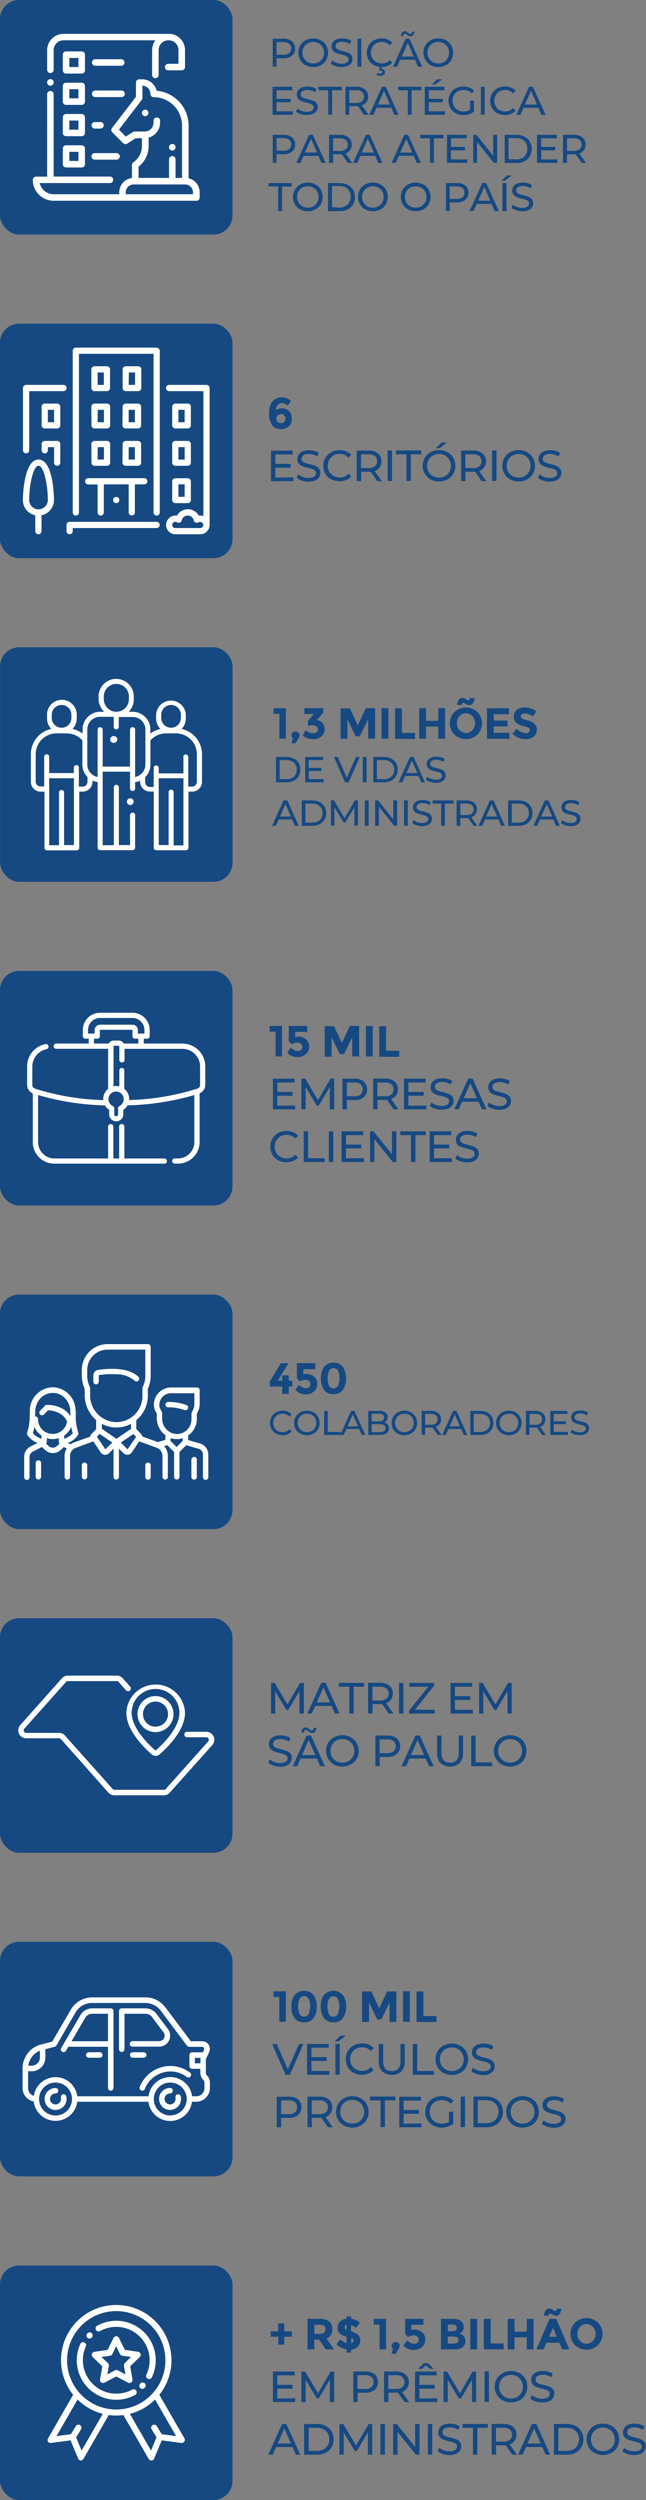 <svg viewBox="0 0 169.5 655.5" xmlns="http://www.w3.org/2000/svg"><rect x="0" y="0" width="169.5" height="655.5" fill="#808080" stroke="none"/><path d="M71.78 185.68H75v8h-1.69v-6.51h-1.53zm5.09 7.9a.87.87 0 0 1-.4-.75 1 1 0 0 1 .31-.75 1.05 1.05 0 0 1 .75-.3 1.08 1.08 0 0 1 .75.29.89.89 0 0 1 .32.67 1.8 1.8 0 0 1-.34.93l-.69 1.18h-1.13zm3-6.37v-1.53h4.93v1.24l-1.65 1.87a2.38 2.38 0 0 1 1.5.81 2.36 2.36 0 0 1 .53 1.51 2.45 2.45 0 0 1-.86 2 3.28 3.28 0 0 1-2.19.72 4.8 4.8 0 0 1-2.7-.94l.73-1.43a3.64 3.64 0 0 0 2 .8 1.42 1.42 0 0 0 .89-.26.92.92 0 0 0 .35-.77 1 1 0 0 0-.4-.79 1.91 1.91 0 0 0-1.12-.29 3.72 3.72 0 0 0-1.07.22V189l1.54-1.81zm16.7 1.45l-2.17 4.39h-1.07l-2.16-4.39v5.06h-1.8v-8h2.43l2.07 4.41 2.13-4.45h2.42v8h-1.8zm3.54-2.98h1.8v8h-1.8zm3.55 8.04v-8h1.79v6.44h3.43v1.6zm11.34-8.04h1.79v8H115v-3.17h-3.2v3.17H110v-8h1.79V189H115zm10.25 6.93a4.38 4.38 0 0 1-6 0 4.21 4.21 0 0 1 0-5.93 4.38 4.38 0 0 1 6 0 4.21 4.21 0 0 1 0 5.93zm-.61-3a2.6 2.6 0 0 0-.69-1.83 2.27 2.27 0 0 0-3.39 0 2.77 2.77 0 0 0 0 3.66 2.29 2.29 0 0 0 3.39 0 2.6 2.6 0 0 0 .69-1.79zm-3.06-5.36c-.24 0-.35.19-.34.59H120a2.19 2.19 0 0 1 .37-1.35 1.16 1.16 0 0 1 1-.5 1.82 1.82 0 0 1 .89.32 2.09 2.09 0 0 0 .64.31c.24 0 .35-.2.35-.59h1.22a2.19 2.19 0 0 1-.38 1.35 1.16 1.16 0 0 1-1 .5 2 2 0 0 1-.9-.32 2.51 2.51 0 0 0-.61-.27zm11.97 1.43v1.6h-4v1.65h3.6v1.53h-3.6v1.67h4.13v1.59h-5.92v-8zm3.38 1.6a.67.67 0 0 0-.26.56.62.62 0 0 0 .32.56 5.64 5.64 0 0 0 1.46.49 4.07 4.07 0 0 1 1.77.85 2.07 2.07 0 0 1 .63 1.64 2.19 2.19 0 0 1-.81 1.76 3.27 3.27 0 0 1-2.13.67 4.92 4.92 0 0 1-3.44-1.42l1.07-1.31a3.82 3.82 0 0 0 2.41 1.14 1.28 1.28 0 0 0 .77-.21.68.68 0 0 0 .28-.58.66.66 0 0 0-.3-.57 3.78 3.78 0 0 0-1.18-.43 5.29 5.29 0 0 1-2.05-.87 2 2 0 0 1-.65-1.68 2.09 2.09 0 0 1 .82-1.77 3.33 3.33 0 0 1 2.05-.62 4.75 4.75 0 0 1 1.61.28 4.2 4.2 0 0 1 1.41.78l-.91 1.31a3.54 3.54 0 0 0-2.17-.79 1.08 1.08 0 0 0-.7.21zm-64.51 11.19h2.8a4 4 0 0 1 1.87.42 2.94 2.94 0 0 1 1.27 1.17 3.31 3.31 0 0 1 .45 1.73 3.37 3.37 0 0 1-.45 1.74 3.06 3.06 0 0 1-1.27 1.17 4 4 0 0 1-1.87.42h-2.8zm2.75 5.82a3.09 3.09 0 0 0 1.42-.31 2.28 2.28 0 0 0 .94-.88 2.55 2.55 0 0 0 .33-1.31 2.51 2.51 0 0 0-.33-1.3 2.28 2.28 0 0 0-.94-.88 3.09 3.09 0 0 0-1.42-.32h-1.8v5zm9.73 0v.83h-4.82v-6.65h4.69v.82H81v2.05h3.33v.8H81v2.15zm9.49-5.82l-2.91 6.65h-.94l-2.93-6.65h1l2.39 5.46 2.41-5.46zm.8 0h1v6.65h-1zm2.75 0h2.81a4.05 4.05 0 0 1 1.87.42 3 3 0 0 1 1.27 1.17 3.31 3.31 0 0 1 .45 1.73 3.37 3.37 0 0 1-.45 1.74 3.12 3.12 0 0 1-1.27 1.17 4.05 4.05 0 0 1-1.87.42h-2.81zm2.75 5.82a3.06 3.06 0 0 0 1.42-.31 2.31 2.31 0 0 0 1-.88 2.55 2.55 0 0 0 .33-1.31 2.51 2.51 0 0 0-.33-1.3 2.31 2.31 0 0 0-1-.88 3.06 3.06 0 0 0-1.42-.32h-1.8v5zm9.15-.83h-3.54l-.73 1.66h-1l3-6.65h.94l3 6.65h-1zm-.33-.77l-1.44-3.25-1.43 3.25zm3.34 2.31a3 3 0 0 1-1.09-.6l.35-.74a3 3 0 0 0 1 .55 3.65 3.65 0 0 0 1.22.22 2.3 2.3 0 0 0 1.24-.28.88.88 0 0 0 .41-.75.75.75 0 0 0-.23-.56 1.43 1.43 0 0 0-.55-.32 8.19 8.19 0 0 0-.92-.26 9.92 9.92 0 0 1-1.22-.36 2 2 0 0 1-.78-.56 1.46 1.46 0 0 1-.33-1 1.71 1.71 0 0 1 .28-1 1.91 1.91 0 0 1 .85-.68 3.45 3.45 0 0 1 1.41-.26 4.5 4.5 0 0 1 1.16.15 3 3 0 0 1 1 .44l-.31.76a3.3 3.3 0 0 0-.9-.4 3 3 0 0 0-.93-.14 2.12 2.12 0 0 0-1.21.29.9.9 0 0 0-.4.76.7.7 0 0 0 .23.56 1.63 1.63 0 0 0 .56.33 9.24 9.24 0 0 0 .92.25 9.7 9.7 0 0 1 1.21.36 2 2 0 0 1 .78.56 1.41 1.41 0 0 1 .33 1 1.72 1.72 0 0 1-.29 1 1.93 1.93 0 0 1-.86.68 3.56 3.56 0 0 1-1.43.25 4.45 4.45 0 0 1-1.5-.25zm-36.19 9.86h-3.54l-.73 1.66h-1l3-6.65h1l3 6.65h-1zm-.34-.76l-1.43-3.26-1.43 3.26zm2.86-4.23H82a4.05 4.05 0 0 1 1.87.42 3 3 0 0 1 1.26 1.17 3.22 3.22 0 0 1 .46 1.73 3.26 3.26 0 0 1-.46 1.74 3.1 3.1 0 0 1-1.26 1.17 4.05 4.05 0 0 1-1.87.42h-2.82zm2.75 5.82a3.06 3.06 0 0 0 1.42-.31 2.22 2.22 0 0 0 .94-.88 2.46 2.46 0 0 0 .34-1.31 2.43 2.43 0 0 0-.34-1.3 2.22 2.22 0 0 0-.94-.88 3.06 3.06 0 0 0-1.42-.32h-1.8v5zm11.07.83v-4.85l-2.41 4h-.43l-2.41-4v4.82h-.91v-6.65h.78l2.77 4.67 2.74-4.67h.78v6.65zm2.72-6.65h1v6.65h-1zm8.48 0v6.65h-.78l-4-5v5h-1v-6.65h.78l4 5v-5zm1.8 0h1v6.65h-1zm3.24 6.49a2.82 2.82 0 0 1-1.09-.6l.35-.74a2.83 2.83 0 0 0 1 .55 3.46 3.46 0 0 0 1.22.22 2.27 2.27 0 0 0 1.24-.28.88.88 0 0 0 .41-.75.72.72 0 0 0-.23-.55 1.33 1.33 0 0 0-.55-.33c-.22-.08-.52-.16-.92-.26a9.92 9.92 0 0 1-1.22-.36 2 2 0 0 1-.78-.56 1.46 1.46 0 0 1-.33-1 1.71 1.71 0 0 1 .28-1 2 2 0 0 1 .85-.68 3.45 3.45 0 0 1 1.41-.26 4.5 4.5 0 0 1 1.16.15 3.27 3.27 0 0 1 1 .44l-.31.76a3.38 3.38 0 0 0-.89-.4 3.45 3.45 0 0 0-.94-.14 2.12 2.12 0 0 0-1.21.29.9.9 0 0 0-.4.76.74.74 0 0 0 .23.56 1.63 1.63 0 0 0 .56.33 7.12 7.12 0 0 0 .92.25 9.5 9.5 0 0 1 1.21.37 2 2 0 0 1 .78.55 1.43 1.43 0 0 1 .33 1 1.72 1.72 0 0 1-.29 1 1.93 1.93 0 0 1-.86.68 3.56 3.56 0 0 1-1.43.25 4.45 4.45 0 0 1-1.5-.25zm6.54-5.67h-2.28v-.82h5.5v.82h-2.27v5.83h-1zm8.52 5.83l-1.44-2h-2.06v2h-1v-6.65h2.59a3.05 3.05 0 0 1 2 .62 2.09 2.09 0 0 1 .74 1.7 2.09 2.09 0 0 1-1.47 2.1l1.58 2.23zm-.51-3.22a1.52 1.52 0 0 0 0-2.22 2.09 2.09 0 0 0-1.37-.39h-1.62v3h1.62a2.09 2.09 0 0 0 1.37-.39zm7.01 1.56h-3.53l-.73 1.66h-1l3-6.65h.94l3 6.65h-1zm-.33-.76l-1.47-3.26-1.44 3.26zm2.86-4.23h2.8a4 4 0 0 1 1.87.42 3 3 0 0 1 1.27 1.17 3.31 3.31 0 0 1 .45 1.73 3.34 3.34 0 0 1-.45 1.74 3.06 3.06 0 0 1-1.27 1.17 4 4 0 0 1-1.87.42h-2.8zm2.75 5.82a3.09 3.09 0 0 0 1.42-.31 2.28 2.28 0 0 0 .94-.88 2.55 2.55 0 0 0 .33-1.31 2.51 2.51 0 0 0-.33-1.3 2.28 2.28 0 0 0-.94-.88 3.09 3.09 0 0 0-1.42-.32h-1.8v5zm9.14-.83h-3.53l-.73 1.66h-1l3-6.65h.94l3 6.65h-1zm-.33-.76l-1.43-3.26-1.46 3.26zm3.35 2.26a2.87 2.87 0 0 1-1.1-.6l.35-.74a2.88 2.88 0 0 0 1 .55 3.38 3.38 0 0 0 1.22.22 2.24 2.24 0 0 0 1.23-.28.88.88 0 0 0 .41-.75.71.71 0 0 0-.22-.55 1.33 1.33 0 0 0-.55-.33c-.22-.08-.53-.16-.93-.26a9.7 9.7 0 0 1-1.21-.36 2 2 0 0 1-.79-.56 1.46 1.46 0 0 1-.33-1 1.79 1.79 0 0 1 .28-1 2 2 0 0 1 .85-.68 3.5 3.5 0 0 1 1.42-.26 4.56 4.56 0 0 1 1.16.15 3.39 3.39 0 0 1 1 .44l-.32.76a3.24 3.24 0 0 0-.89-.4 3.44 3.44 0 0 0-.93-.14 2.1 2.1 0 0 0-1.21.29.91.91 0 0 0-.41.76.74.74 0 0 0 .23.56 1.59 1.59 0 0 0 .57.33 6.91 6.91 0 0 0 .91.25 9 9 0 0 1 1.21.37 2 2 0 0 1 .78.55 1.43 1.43 0 0 1 .33 1 1.71 1.71 0 0 1-.28 1 1.9 1.9 0 0 1-.87.68 3.51 3.51 0 0 1-1.42.25 4.4 4.4 0 0 1-1.49-.25z" fill="#164982"/><rect fill="#164982" height="61.5" rx="5" width="61" x=".02" y="169.71"/><path d="M49.45 222.27v-14.71h1A2.57 2.57 0 0 0 53 205v-7.26a6.8 6.8 0 0 0-5-6.53l-.34-.09.22-.26a3.9 3.9 0 0 0 .88-2.46v-.81a3.9 3.9 0 1 0-7.8 0v.81a4 4 0 0 0 .88 2.46l.22.26-.33.1a6.47 6.47 0 0 0-1.93.87l-.35.23v-1.06a4.63 4.63 0 0 0-4.62-4.63H33.8l.3-.37a4.59 4.59 0 0 0 1-2.92v-.72a4.62 4.62 0 0 0-9.24 0v.72a4.64 4.64 0 0 0 1.14 2.91l.3.37h-1a4.63 4.63 0 0 0-4.63 4.63v1.08l-.35-.24a7 7 0 0 0-1.95-.88l-.33-.1.22-.26a4 4 0 0 0 .87-2.46v-.81a3.9 3.9 0 1 0-7.79 0v.81a3.9 3.9 0 0 0 .88 2.46l.21.26-.33.09a6.8 6.8 0 0 0-5 6.53V205a2.57 2.57 0 0 0 2.57 2.57h1v14.71a.66.66 0 0 0 .66.67h7.8a.66.66 0 0 0 .66-.67v-14.72h1a2.59 2.59 0 0 0 2.48-2.56v-.32l.3.11a4.4 4.4 0 0 0 .86.24h.18v17.21a.67.67 0 0 0 .67.67h8.51a.67.67 0 0 0 .66-.67v-8.59a.67.67 0 0 0-1.33 0v7.93h-2.93v-15.15a.66.66 0 0 0-1.32 0v15.18h-2.93v-19.28h7.18v4.49a.67.67 0 0 0 1.33 0v-1.76h.18a4.74 4.74 0 0 0 .84-.23l.3-.11v.28a2.58 2.58 0 0 0 2.57 2.55h1v14.71a.66.66 0 0 0 .66.67h7.8a.67.67 0 0 0 .65-.66zm-7.14-34.69a2.58 2.58 0 1 1 5.15 0v.81a2.58 2.58 0 0 1-5.15 0zm-15.07-4.25v-.72a3.29 3.29 0 1 1 6.58 0v.72a3.29 3.29 0 1 1-6.58 0zm-13.66 4.25a2.58 2.58 0 1 1 5.15 0v.81a2.58 2.58 0 0 1-5.15 0zm5.81 34h-2.57v-13.85a.67.67 0 0 0-1.33 0v13.88h-2.58v-17.56h6.48zM22.94 205a1.27 1.27 0 0 1-.36.88 1.24 1.24 0 0 1-.89.37h-1v-5a.66.66 0 1 0-1.32 0v1.44h-6.46v-4.26a.66.66 0 1 0-1.32 0v7.77h-1a1.25 1.25 0 0 1-1.22-1.2v-7.26a5.46 5.46 0 0 1 5.45-5.45h2.67a5.46 5.46 0 0 1 4 1.72h.13v6.47a4.61 4.61 0 0 0 1.29 3.2l.06.07zm12.79-1.34l-.28.08v-12.49a.67.67 0 0 0-1.33 0V201h-7.18v-9.75a.67.67 0 0 0-1.33 0v12.48l-.28-.08a3.32 3.32 0 0 1-2.42-3.18v-9.22a3.31 3.31 0 0 1 3.31-3.3h3.62v2.64a.66.66 0 1 0 1.32 0V188h3.69a3.3 3.3 0 0 1 3.3 3.3v9.22a3.31 3.31 0 0 1-2.42 3.13zm12.4 18h-2.57V208.8v-1.1a.66.66 0 1 0-1.32 0v13.88h-2.59v-17.53h6.48zm0-23.14v4.26h-6.48v-1.44a.66.66 0 1 0-1.32 0v5h-1A1.25 1.25 0 0 1 38.1 205v-1.23l.06-.07a4.57 4.57 0 0 0 1.31-3.22v-6.36l.06-.06a5.47 5.47 0 0 1 4-1.77h2.67a5.46 5.46 0 0 1 5.45 5.45V205a1.25 1.25 0 0 1-1.25 1.25h-1v-7.77a.66.66 0 0 0-1.32 0z" fill="#fff"/><path d="M34.19 209.31a.88.88 0 0 0-.63.26.85.85 0 0 0-.26.62.88.88 0 0 0 .26.63.92.92 0 0 0 .63.26.9.9 0 0 0 .62-.26.88.88 0 0 0 .26-.63.89.89 0 0 0-.88-.88zM29.9 193a.89.89 0 1 0 0 1.77.88.88 0 0 0 .63-.26.88.88 0 0 0 0-1.25.88.88 0 0 0-.63-.26z" fill="#fff"/><g fill="#164982"><path d="M76.62 10.83a2.32 2.32 0 0 1 .82 1.88 2.3 2.3 0 0 1-.82 1.88 3.4 3.4 0 0 1-2.25.69h-1.81v2.22h-1v-7.35h2.86a3.45 3.45 0 0 1 2.2.68zm-.76 3.11a1.5 1.5 0 0 0 .53-1.23 1.48 1.48 0 0 0-.53-1.22 2.37 2.37 0 0 0-1.52-.43h-1.78v3.3h1.78a2.37 2.37 0 0 0 1.52-.42zm4.33 3.16a3.64 3.64 0 0 1-1.4-1.35 3.89 3.89 0 0 1 0-3.85 3.54 3.54 0 0 1 1.4-1.34 4.33 4.33 0 0 1 4 0 3.61 3.61 0 0 1 1.4 1.34 4 4 0 0 1 0 3.85 3.71 3.71 0 0 1-1.4 1.35 4.33 4.33 0 0 1-4 0zm3.46-.82a2.67 2.67 0 0 0 1-1 3 3 0 0 0 0-2.89 2.67 2.67 0 0 0-1-1 2.86 2.86 0 0 0-1.46-.39 2.91 2.91 0 0 0-1.46.37 2.63 2.63 0 0 0-1 1 3 3 0 0 0 0 2.89 2.63 2.63 0 0 0 1 1 2.91 2.91 0 0 0 1.46.37 2.86 2.86 0 0 0 1.46-.35zM88 17.33a3.35 3.35 0 0 1-1.22-.67l.39-.82a3.3 3.3 0 0 0 1.08.62 4.16 4.16 0 0 0 1.35.23 2.38 2.38 0 0 0 1.4-.31.94.94 0 0 0 .45-.82.84.84 0 0 0-.24-.62 1.93 1.93 0 0 0-.61-.36 10.39 10.39 0 0 0-1-.28 10.52 10.52 0 0 1-1.33-.4 2.22 2.22 0 0 1-.87-.61 1.61 1.61 0 0 1-.4-1.12 1.91 1.91 0 0 1 .31-1.06 2.13 2.13 0 0 1 .94-.76 3.8 3.8 0 0 1 1.57-.28 5 5 0 0 1 1.28.16 3.58 3.58 0 0 1 1.08.49l-.35.84a3.62 3.62 0 0 0-1-.45 3.77 3.77 0 0 0-1-.15 2.32 2.32 0 0 0-1.34.32 1 1 0 0 0-.45.85.83.83 0 0 0 .25.61 1.78 1.78 0 0 0 .63.37c.25.08.58.18 1 .28a10.94 10.94 0 0 1 1.34.39 2.37 2.37 0 0 1 .86.61 1.63 1.63 0 0 1 .36 1.11 1.87 1.87 0 0 1-.31 1.05 2.13 2.13 0 0 1-1 .76 4 4 0 0 1-1.57.28 5.06 5.06 0 0 1-1.6-.26zm5.8-7.18h1v7.35h-1zm4.34 6.95a3.61 3.61 0 0 1-1.39-1.35 3.89 3.89 0 0 1 0-3.85 3.51 3.51 0 0 1 1.39-1.34 4.06 4.06 0 0 1 2-.49 4 4 0 0 1 1.57.29 3.17 3.17 0 0 1 1.22.85l-.68.66a2.73 2.73 0 0 0-2.07-.87 2.93 2.93 0 0 0-1.48.37 2.57 2.57 0 0 0-1 1 2.94 2.94 0 0 0 0 2.89 2.57 2.57 0 0 0 1 1 2.93 2.93 0 0 0 1.48.37 2.74 2.74 0 0 0 2.07-.88l.68.66a3.19 3.19 0 0 1-1.22.86 4.3 4.3 0 0 1-3.57-.19zm.62 2.52l.22-.51a1.43 1.43 0 0 0 .72.18c.39 0 .59-.14.59-.42a.34.34 0 0 0-.15-.3.71.71 0 0 0-.45-.11h-.29l.27-1h.57l-.15.6a1 1 0 0 1 .67.27.81.81 0 0 1 .24.6.83.83 0 0 1-.36.7 1.58 1.58 0 0 1-.94.25 1.75 1.75 0 0 1-.94-.26zm10.14-3.96H105l-.81 1.84h-1.08l3.33-7.35h1l3.34 7.35h-1.11zm-1.64-6.24c-.12-.07-.27-.18-.46-.32a1.1 1.1 0 0 0-.27-.21.41.41 0 0 0-.23-.07.5.5 0 0 0-.38.17.73.73 0 0 0-.15.48h-.57a1.51 1.51 0 0 1 .3-.94.88.88 0 0 1 .73-.34.8.8 0 0 1 .44.11 3 3 0 0 1 .45.32 2.21 2.21 0 0 0 .28.21.38.38 0 0 0 .22.07.46.46 0 0 0 .38-.17.71.71 0 0 0 .16-.46h.57a1.57 1.57 0 0 1-.3.91.9.9 0 0 1-.73.34.87.87 0 0 1-.44-.1zm1.28 5.4l-1.54-3.6-1.58 3.6zM113 17.1a3.8 3.8 0 0 1-1.4-5.2 3.61 3.61 0 0 1 1.4-1.34 4.07 4.07 0 0 1 2-.49 4 4 0 0 1 2 .49 3.54 3.54 0 0 1 1.4 1.34 4 4 0 0 1 0 3.85 3.64 3.64 0 0 1-1.4 1.35 4.13 4.13 0 0 1-2 .49 4.18 4.18 0 0 1-2-.49zm3.46-.82a2.67 2.67 0 0 0 1-1 3 3 0 0 0 0-2.89 2.67 2.67 0 0 0-1-1A2.85 2.85 0 0 0 115 11a2.92 2.92 0 0 0-1.47.37 2.63 2.63 0 0 0-1 1 3 3 0 0 0 0 2.89 2.63 2.63 0 0 0 1 1 2.92 2.92 0 0 0 1.47.37 2.85 2.85 0 0 0 1.47-.35zM76.84 29.19v.91h-5.33v-7.35h5.18v.92h-4.13v2.25h3.68v.9h-3.68v2.37zm2.03.74a3.16 3.16 0 0 1-1.21-.67l.39-.82a3.18 3.18 0 0 0 1.07.62 3.91 3.91 0 0 0 1.35.23 2.42 2.42 0 0 0 1.37-.29.94.94 0 0 0 .45-.82.78.78 0 0 0-.25-.61 1.69 1.69 0 0 0-.61-.37c-.24-.08-.58-.18-1-.28a10.74 10.74 0 0 1-1.34-.4 2.22 2.22 0 0 1-.87-.61 1.66 1.66 0 0 1-.36-1.12 1.86 1.86 0 0 1 .31-1.06 2.07 2.07 0 0 1 .94-.76 3.79 3.79 0 0 1 1.56-.28 4.59 4.59 0 0 1 1.28.17 3.34 3.34 0 0 1 1.08.48l-.34.84a3.79 3.79 0 0 0-2-.6 2.26 2.26 0 0 0-1.34.33 1 1 0 0 0-.44.84.79.79 0 0 0 .25.61 1.74 1.74 0 0 0 .62.37 9.67 9.67 0 0 0 1 .28 9.09 9.09 0 0 1 1.33.4A2.27 2.27 0 0 1 83 27a1.63 1.63 0 0 1 .36 1.11 1.88 1.88 0 0 1-.32 1 2.16 2.16 0 0 1-1 .76 4.06 4.06 0 0 1-1.58.28 5.11 5.11 0 0 1-1.59-.22zm7.23-6.26h-2.52v-.92h6.08v.92h-2.52v6.43h-1zm9.41 6.43l-1.59-2.26H91.64v2.26h-1v-7.35h2.87a3.45 3.45 0 0 1 2.25.68 2.35 2.35 0 0 1 .82 1.88 2.46 2.46 0 0 1-.42 1.45 2.35 2.35 0 0 1-1.2.87l1.74 2.47zM95 26.54a1.68 1.68 0 0 0 0-2.45 2.39 2.39 0 0 0-1.52-.42h-1.84V27h1.79a2.33 2.33 0 0 0 1.57-.46zm7.7 1.72h-3.91L98 30.1h-1.1l3.33-7.35h1l3.34 7.35h-1.1zm-.37-.84l-1.58-3.6-1.59 3.6zm4.67-3.75h-2.52v-.92h6.08v.92H108v6.43h-1zm9.78 5.52v.91h-5.33v-7.35h5.18v.92h-4.13v2.25h3.68v.9h-3.68v2.37zm-2.09-8.4H116l-1.76 1.36h-.95zm8.67 5.6h1v2.86a3.89 3.89 0 0 1-1.27.69 4.51 4.51 0 0 1-1.51.25 4.21 4.21 0 0 1-2-.49 3.8 3.8 0 0 1-1.4-5.2 3.52 3.52 0 0 1 1.41-1.35 4.22 4.22 0 0 1 2-.48 4.11 4.11 0 0 1 1.6.29 3.18 3.18 0 0 1 1.22.84l-.65.65a3 3 0 0 0-2.13-.85 3.15 3.15 0 0 0-1.51.36 2.73 2.73 0 0 0-1 1 2.86 2.86 0 0 0-.38 1.46 2.82 2.82 0 0 0 .38 1.44 2.66 2.66 0 0 0 1 1 3 3 0 0 0 1.5.37 3.14 3.14 0 0 0 1.72-.47zm2.81-3.64h1v7.35h-1zm4.34 6.95a3.61 3.61 0 0 1-1.39-1.35 3.89 3.89 0 0 1 0-3.85 3.51 3.51 0 0 1 1.39-1.34 4.06 4.06 0 0 1 2-.49 4 4 0 0 1 1.57.29 3.17 3.17 0 0 1 1.22.85l-.68.66a2.75 2.75 0 0 0-2.07-.87 3 3 0 0 0-1.48.37 2.66 2.66 0 0 0-1 1 3 3 0 0 0-.37 1.45 2.91 2.91 0 0 0 .37 1.44 2.66 2.66 0 0 0 1 1 2.93 2.93 0 0 0 1.48.37 2.74 2.74 0 0 0 2.07-.88l.68.66a3.19 3.19 0 0 1-1.22.86 4.3 4.3 0 0 1-3.57-.19zm10.76-1.44h-3.9l-.81 1.84h-1.08l3.33-7.35h1l3.34 7.35h-1.11zm-.36-.84l-1.59-3.6-1.58 3.6zM76.62 36a2.3 2.3 0 0 1 .82 1.88 2.32 2.32 0 0 1-.82 1.88 3.45 3.45 0 0 1-2.25.68h-1.81v2.26h-1v-7.35h2.86a3.4 3.4 0 0 1 2.2.65zm-.76 3.1a1.48 1.48 0 0 0 .53-1.22 1.5 1.5 0 0 0-.53-1.23 2.37 2.37 0 0 0-1.52-.42h-1.78v3.29h1.78a2.37 2.37 0 0 0 1.52-.38zm7.7 1.77h-3.91l-.8 1.83h-1.09l3.33-7.35h1l3.34 7.35h-1.1zm-.37-.87l-1.58-3.61L80 40zm8.08 2.7l-1.59-2.25H87.4v2.25h-1.05v-7.35h2.87a3.4 3.4 0 0 1 2.25.69 2.32 2.32 0 0 1 .81 1.88 2.43 2.43 0 0 1-.42 1.44 2.4 2.4 0 0 1-1.19.88l1.74 2.46zm-.56-3.56a1.47 1.47 0 0 0 .52-1.22 1.49 1.49 0 0 0-.52-1.23 2.39 2.39 0 0 0-1.52-.42H87.4v3.3h1.79a2.33 2.33 0 0 0 1.52-.43zm7.75 1.73h-3.91l-.81 1.83h-1.08L96 35.35h1l3.34 7.35h-1.1zm-.37-.87l-1.58-3.61L94.92 40zm10.46.87h-3.91l-.81 1.83h-1.08l3.33-7.35h1l3.34 7.35h-1.1zm-.37-.84l-1.58-3.61L105 40zm4.62-3.76h-2.52v-.92h6.08v.92h-2.52v6.43h-1zm9.83 5.52v.91h-5.34v-7.35h5.19v.92h-4.14v2.25H122v.9h-3.69v2.37zm7.81-6.44v7.35h-.86l-4.41-5.48v5.48h-1v-7.35h.83l4.41 5.48v-5.48zm1.99 0h3.1a4.45 4.45 0 0 1 2.07.47 3.36 3.36 0 0 1 1.4 1.29 3.94 3.94 0 0 1 0 3.89 3.43 3.43 0 0 1-1.4 1.29 4.44 4.44 0 0 1-2.07.46h-3.1zm3 6.44a3.43 3.43 0 0 0 1.57-.35 2.44 2.44 0 0 0 1-1 2.73 2.73 0 0 0 .37-1.44 2.77 2.77 0 0 0-.37-1.45 2.5 2.5 0 0 0-1-1 3.42 3.42 0 0 0-1.57-.34h-2v5.52zm10.8 0v.91h-5.33v-7.35h5.18v.92H142v2.25h3.68v.9H142v2.37zm6.4.91l-1.58-2.25H148.77v2.25h-1.05v-7.35h2.87a3.35 3.35 0 0 1 2.24.69 2.3 2.3 0 0 1 .82 1.88 2.33 2.33 0 0 1-1.65 2.32l1.74 2.46zm-.55-3.56a1.47 1.47 0 0 0 .52-1.22 1.49 1.49 0 0 0-.52-1.23 2.39 2.39 0 0 0-1.52-.42h-1.79v3.3h1.79a2.33 2.33 0 0 0 1.52-.43zM73 48.87h-2.55V48h6.07v.92H74v6.44h-1zm5.77 6.03a3.56 3.56 0 0 1-1.4-1.35 3.87 3.87 0 0 1 0-3.84 3.56 3.56 0 0 1 1.4-1.35 4.1 4.1 0 0 1 2-.49 4 4 0 0 1 2 .49 3.54 3.54 0 0 1 1.4 1.34 4 4 0 0 1 0 3.86 3.54 3.54 0 0 1-1.4 1.34 4 4 0 0 1-2 .49 4.1 4.1 0 0 1-2-.49zm3.46-.81a2.77 2.77 0 0 0 1-1 3 3 0 0 0 0-2.88 2.77 2.77 0 0 0-1-1 2.91 2.91 0 0 0-1.45-.36 3 3 0 0 0-1.47.36 2.8 2.8 0 0 0-1 1 3 3 0 0 0 0 2.88 2.8 2.8 0 0 0 1 1 3 3 0 0 0 1.47.36 2.91 2.91 0 0 0 1.45-.36zM86.07 48h3.1a4.44 4.44 0 0 1 2.06.47 3.39 3.39 0 0 1 1.41 1.29 4 4 0 0 1 0 3.84 3.39 3.39 0 0 1-1.41 1.29 4.44 4.44 0 0 1-2.06.47h-3.1zm3 6.44a3.28 3.28 0 0 0 1.6-.44 2.53 2.53 0 0 0 1-1 3.06 3.06 0 0 0 0-2.88 2.62 2.62 0 0 0-1-1 3.39 3.39 0 0 0-1.57-.34h-2v5.52zm6.77.46a3.56 3.56 0 0 1-1.4-1.35 3.87 3.87 0 0 1 0-3.84 3.56 3.56 0 0 1 1.4-1.35 4.1 4.1 0 0 1 2-.49 4 4 0 0 1 2 .49 3.54 3.54 0 0 1 1.4 1.34 4 4 0 0 1 0 3.86 3.54 3.54 0 0 1-1.4 1.34 4 4 0 0 1-2 .49 4.1 4.1 0 0 1-2-.49zm3.46-.81a2.77 2.77 0 0 0 1-1 3 3 0 0 0 0-2.88 2.77 2.77 0 0 0-1-1 2.91 2.91 0 0 0-1.45-.36 3 3 0 0 0-1.47.36 2.7 2.7 0 0 0-1 1 2.92 2.92 0 0 0 0 2.88 2.7 2.7 0 0 0 1 1 3 3 0 0 0 1.47.36 2.91 2.91 0 0 0 1.45-.36zm7.77.81a3.44 3.44 0 0 1-1.4-1.35 3.87 3.87 0 0 1 0-3.84 3.44 3.44 0 0 1 1.4-1.35 4.33 4.33 0 0 1 4 0 3.51 3.51 0 0 1 1.39 1.34 3.91 3.91 0 0 1 0 3.86 3.51 3.51 0 0 1-1.39 1.34 4.33 4.33 0 0 1-4 0zm3.46-.81a2.77 2.77 0 0 0 1-1 3 3 0 0 0 0-2.88 2.77 2.77 0 0 0-1-1 3.14 3.14 0 0 0-2.92 0 2.73 2.73 0 0 0-1 1 3 3 0 0 0 0 2.88 2.73 2.73 0 0 0 1 1 3.14 3.14 0 0 0 2.92 0zm11.56-5.45a2.3 2.3 0 0 1 .82 1.88 2.32 2.32 0 0 1-.82 1.88 3.41 3.41 0 0 1-2.25.68H118v2.23h-1V48h2.86a3.36 3.36 0 0 1 2.23.64zm-.75 3.1a1.47 1.47 0 0 0 .52-1.22 1.49 1.49 0 0 0-.52-1.23 2.4 2.4 0 0 0-1.53-.42H118v3.3h1.78a2.4 2.4 0 0 0 1.56-.43zm7.66 1.73h-3.9l-.81 1.84h-1.08l3.35-7.31h1l3.34 7.36h-1.1zm-.37-.84L127.08 49l-1.59 3.6zM133 46h1.28l-1.76 1.37h-.95zm-1.17 2h1.05v7.36h-1.05zm3.58 7.13a3.29 3.29 0 0 1-1.21-.66l.39-.82a3.23 3.23 0 0 0 1.07.61 3.92 3.92 0 0 0 1.35.24 2.52 2.52 0 0 0 1.37-.31 1 1 0 0 0 .45-.83.79.79 0 0 0-.25-.61 1.55 1.55 0 0 0-.61-.36 10.37 10.37 0 0 0-1-.29 9.27 9.27 0 0 1-1.34-.4 2.12 2.12 0 0 1-.87-.61 1.66 1.66 0 0 1-.36-1.12 1.88 1.88 0 0 1 .31-1.06 2.14 2.14 0 0 1 .94-.76 3.75 3.75 0 0 1 1.56-.28 5.06 5.06 0 0 1 1.28.17 3.34 3.34 0 0 1 1.08.48l-.34.84a4 4 0 0 0-1-.44 3.4 3.4 0 0 0-1-.16 2.24 2.24 0 0 0-1.34.33 1 1 0 0 0-.45.84.79.79 0 0 0 .26.61 1.65 1.65 0 0 0 .62.37 10.1 10.1 0 0 0 1 .28 10.24 10.24 0 0 1 1.34.4 2.16 2.16 0 0 1 .86.61 1.56 1.56 0 0 1 .37 1.1 1.86 1.86 0 0 1-.32 1.05 2.09 2.09 0 0 1-.95.76 3.92 3.92 0 0 1-1.58.28 5.06 5.06 0 0 1-1.63-.26z"/><rect height="61.5" rx="5" width="61"/></g><path d="M13.23 19.15a.85.85 0 0 0 .85-.86v-5.16a2.57 2.57 0 0 1 2.57-2.56h24.11a4.28 4.28 0 0 0-.85 2.56v6.41a.86.86 0 1 0 1.71 0v-6.41a2.56 2.56 0 0 1 2.56-2.56h.09a2.56 2.56 0 0 1 2.56 2.56v3.6h-2.6a.86.86 0 1 0 0 1.71h3.46a.86.86 0 0 0 .85-.86v-4.45a4.27 4.27 0 0 0-3.87-4.25.55.55 0 0 0-.18 0H16.65a4.28 4.28 0 0 0-4.28 4.27v5.16a.85.85 0 0 0 .86.84zm0 3.32a.9.9 0 0 0 .6-.25.86.86 0 1 0-1.21 0 .91.91 0 0 0 .61.25zm36.25 24.28V32.92a9.16 9.16 0 0 0-8.38-9.12 3.87 3.87 0 0 0-3.79-3h-.78a.85.85 0 0 0-.86.85v3.73l-6.28 8.19a.85.85 0 0 0 .07 1.12l2.85 2.85a.85.85 0 0 0 1.07.12l2.22-1.43h1.64v2.07A5.12 5.12 0 0 1 35 42.55a.86.86 0 0 0-.38.71v3.42a3.77 3.77 0 0 0-3.33 3.74v.51H14.08A3.75 3.75 0 0 1 10.42 48h18.44a.85.85 0 0 0 .85-.85.86.86 0 0 0-.85-.86H14.08V24.62a.86.86 0 0 0-1.71 0v21.69H9.46a.86.86 0 0 0-.85.86 5.47 5.47 0 0 0 5.47 5.47h37.46a.85.85 0 0 0 .85-.85v-1.37a3.76 3.76 0 0 0-2.91-3.67zM39 38.3v-2.24a3.82 3.82 0 0 0 .92-.36A4 4 0 0 0 42 32.18v-.43a.86.86 0 1 0-1.71 0v.43a2.3 2.3 0 0 1-2.3 2.3h-2.65a.86.86 0 0 0-.46.14L33 35.81 31.2 34l6-7.82a.9.9 0 0 0 .17-.52v-3.19a2.17 2.17 0 0 1 2.1 2.16.85.85 0 0 0 .85.85h.1a7.45 7.45 0 0 1 7.34 7.44v13.73h-1.7v-4.78a.86.86 0 1 0-1.71 0v4.78h-8V43.7A6.84 6.84 0 0 0 39 38.3zm11.68 12.63H33v-.51a2.06 2.06 0 0 1 2-2.06h13.63a2.05 2.05 0 0 1 2 2.06v.51z" fill="#fff"/><path d="M38.09 28.76a.85.85 0 1 0 .61.25.86.86 0 0 0-.61-.25zm-15.8-14.43a.85.85 0 0 0-.85-.85h-4.11a.85.85 0 0 0-.85.85v4.11a.85.85 0 0 0 .85.85h4.11a.85.85 0 0 0 .85-.85zm-1.71 3.25h-2.39v-2.39h2.39zm11.32-2.05h-7a.86.86 0 0 0 0 1.71h7a.86.86 0 0 0 0-1.71zm-9.61 7.01a.85.85 0 0 0-.85-.85h-4.11a.85.85 0 0 0-.85.85v4.11a.85.85 0 0 0 .85.85h4.11a.85.85 0 0 0 .85-.85zm-1.71 3.25h-2.39V23.4h2.39zm12.17-1.2a.85.85 0 0 0-.85-.85h-7a.86.86 0 0 0 0 1.71h7a.85.85 0 0 0 .85-.86zm-10.46 6.16a.86.86 0 0 0-.85-.86h-4.11a.86.86 0 0 0-.85.86v4.1a.85.85 0 0 0 .85.86h4.11a.85.85 0 0 0 .85-.86zM20.58 34h-2.39v-2.39h2.39zm5.79-2h-1.49a.85.85 0 0 0-.85.85.86.86 0 0 0 .85.86h1.49a.86.86 0 0 0 .85-.86.85.85 0 0 0-.85-.85zm-4.93 6.1h-4.11a.85.85 0 0 0-.85.85v4.11a.85.85 0 0 0 .85.85h4.11a.85.85 0 0 0 .85-.85V39a.85.85 0 0 0-.85-.9zm-.86 4.1h-2.39v-2.39h2.39zM24 41a.85.85 0 0 0 .85.86h5.63a.86.86 0 1 0 0-1.71h-5.6A.85.85 0 0 0 24 41zm21.21-1.53A.86.86 0 1 0 44.6 38a.86.86 0 0 0 0 1.21.86.86 0 0 0 .61.26z" fill="#fff"/><path d="M74 105.68a1.39 1.39 0 0 0-1.15.5 2.54 2.54 0 0 0-.5 1.36 2.9 2.9 0 0 1 1.59-.48 2.6 2.6 0 0 1 1.88.73 2.63 2.63 0 0 1 .75 2 2.55 2.55 0 0 1-.81 2 2.92 2.92 0 0 1-2 .73 3.14 3.14 0 0 1-1.48-.33 2.31 2.31 0 0 1-1-.91 5.42 5.42 0 0 1-.69-2.85 6.31 6.31 0 0 1 .27-1.94 3.22 3.22 0 0 1 .74-1.32 3 3 0 0 1 2.28-1 3.47 3.47 0 0 1 1.07.16 3.85 3.85 0 0 1 .79.34 7.44 7.44 0 0 1 .61.44l-.85 1.26-.2-.18a2.43 2.43 0 0 0-.53-.3 1.8 1.8 0 0 0-.77-.21zm-.23 2.9a1.31 1.31 0 0 0-.9.31 1 1 0 0 0-.36.82 1.21 1.21 0 0 0 .34.87 1.16 1.16 0 0 0 .87.37 1.2 1.2 0 0 0 .86-.33 1.07 1.07 0 0 0 .34-.83 1.23 1.23 0 0 0-.31-.86 1 1 0 0 0-.87-.35zM77 125.16v1h-5.89v-8h5.68v1h-4.53v2.47h4v1h-4v2.6zm2.18.84a3.56 3.56 0 0 1-1.33-.73l.42-.9a3.63 3.63 0 0 0 1.18.68 4.44 4.44 0 0 0 1.48.26 2.73 2.73 0 0 0 1.5-.34 1.05 1.05 0 0 0 .49-.91.89.89 0 0 0-.27-.67A1.93 1.93 0 0 0 82 123c-.26-.09-.63-.19-1.12-.31a11.76 11.76 0 0 1-1.46-.43 2.41 2.41 0 0 1-1-.68 1.81 1.81 0 0 1-.4-1.22 2.1 2.1 0 0 1 .34-1.16 2.34 2.34 0 0 1 1-.83 4.13 4.13 0 0 1 1.72-.31 5.54 5.54 0 0 1 1.4.18 3.65 3.65 0 0 1 1.18.53l-.38.92a4.09 4.09 0 0 0-2.2-.65 2.49 2.49 0 0 0-1.47.35 1.09 1.09 0 0 0-.49.92.88.88 0 0 0 .28.68 2 2 0 0 0 .68.4 10.2 10.2 0 0 0 1.11.3 11.06 11.06 0 0 1 1.46.44 2.46 2.46 0 0 1 1 .67 1.72 1.72 0 0 1 .4 1.2 2.06 2.06 0 0 1-.35 1.16 2.37 2.37 0 0 1-1 .83 4.43 4.43 0 0 1-1.73.3 5.43 5.43 0 0 1-1.79-.29zm7.74-.28a4 4 0 0 1-1.53-1.47 4.08 4.08 0 0 1-.55-2.11 4 4 0 0 1 .55-2.11 4 4 0 0 1 1.53-1.48 4.85 4.85 0 0 1 3.91-.22 3.74 3.74 0 0 1 1.34.94l-.75.73a3 3 0 0 0-2.27-1 3.38 3.38 0 0 0-1.62.4 2.94 2.94 0 0 0-1.13 1.11 3.16 3.16 0 0 0-.41 1.59 3.13 3.13 0 0 0 .41 1.58 2.94 2.94 0 0 0 1.13 1.11 3.27 3.27 0 0 0 1.62.4 3 3 0 0 0 2.27-1l.75.73a3.62 3.62 0 0 1-1.34.94 4.79 4.79 0 0 1-3.91-.21zm12.08.44l-1.73-2.47h-2.51v2.45h-1.18v-8h3.14a3.73 3.73 0 0 1 2.46.75 2.53 2.53 0 0 1 .9 2.06 2.7 2.7 0 0 1-.46 1.58 2.64 2.64 0 0 1-1.31 1l1.91 2.7zm-.61-3.9a1.84 1.84 0 0 0 0-2.68 2.58 2.58 0 0 0-1.66-.47h-2v3.62h2a2.53 2.53 0 0 0 1.62-.47zm3.32-4.15h1.15v8h-1.15zm4.93 1h-2.76v-1h6.66v1h-2.76v7h-1.14zm6.36 6.61a4 4 0 0 1-1.53-1.48 4.24 4.24 0 0 1 0-4.21 4 4 0 0 1 1.53-1.48 4.59 4.59 0 0 1 2.2-.53 4.54 4.54 0 0 1 2.18.53 3.83 3.83 0 0 1 1.53 1.48 4 4 0 0 1 .56 2.11 4.08 4.08 0 0 1-.56 2.11 3.87 3.87 0 0 1-1.53 1.47 4.54 4.54 0 0 1-2.18.53 4.59 4.59 0 0 1-2.2-.53zm3.79-.89a3 3 0 0 0 1.12-1.11 3.13 3.13 0 0 0 .41-1.58 3.16 3.16 0 0 0-.41-1.59 3 3 0 0 0-1.12-1.11 3.23 3.23 0 0 0-1.59-.4 3.27 3.27 0 0 0-1.6.4 2.94 2.94 0 0 0-1.13 1.11 3.16 3.16 0 0 0-.41 1.59 3.13 3.13 0 0 0 .41 1.58 2.94 2.94 0 0 0 1.13 1.11 3.17 3.17 0 0 0 1.6.4 3.13 3.13 0 0 0 1.59-.4zm-.89-8.83h1.4l-1.93 1.49h-1zm10.48 10.16l-1.74-2.47h-2.51v2.45H121v-8h3.14a3.69 3.69 0 0 1 2.46.75 2.53 2.53 0 0 1 .9 2.06 2.63 2.63 0 0 1-.46 1.58 2.55 2.55 0 0 1-1.31 1l1.91 2.7zm-.61-3.9a1.86 1.86 0 0 0 0-2.68 2.62 2.62 0 0 0-1.67-.47h-2v3.62h2a2.56 2.56 0 0 0 1.67-.47zm3.35-4.15h1.15v8h-1.15zm4.78 7.61a4 4 0 0 1-1.54-1.48 4.24 4.24 0 0 1 0-4.21 4 4 0 0 1 1.54-1.48 4.79 4.79 0 0 1 4.38 0 4 4 0 0 1 1.53 1.48 4 4 0 0 1 .55 2.11 4.08 4.08 0 0 1-.55 2.11 4 4 0 0 1-1.53 1.47 4.79 4.79 0 0 1-4.38 0zm3.79-.89a3 3 0 0 0 1.11-1.11 3.13 3.13 0 0 0 .41-1.58 3.16 3.16 0 0 0-.41-1.59 3 3 0 0 0-1.11-1.11 3.4 3.4 0 0 0-3.2 0 2.94 2.94 0 0 0-1.13 1.11 3.16 3.16 0 0 0-.41 1.59 3.13 3.13 0 0 0 .41 1.58 2.94 2.94 0 0 0 1.13 1.11 3.4 3.4 0 0 0 3.2 0zm4.79 1.17a3.64 3.64 0 0 1-1.33-.73l.43-.9a3.52 3.52 0 0 0 1.18.68 4.38 4.38 0 0 0 1.47.26 2.73 2.73 0 0 0 1.5-.34 1.05 1.05 0 0 0 .49-.91.89.89 0 0 0-.27-.67 2 2 0 0 0-.66-.4c-.27-.09-.64-.19-1.12-.31a11.47 11.47 0 0 1-1.47-.43 2.48 2.48 0 0 1-1-.68 1.81 1.81 0 0 1-.39-1.22 2 2 0 0 1 .34-1.16 2.29 2.29 0 0 1 1-.83 4.12 4.12 0 0 1 1.71-.31 5.49 5.49 0 0 1 1.4.18 3.71 3.71 0 0 1 1.19.53l-.38.92a4.38 4.38 0 0 0-1.08-.49 4.11 4.11 0 0 0-1.13-.16 2.49 2.49 0 0 0-1.47.35 1.11 1.11 0 0 0-.48.92.91.91 0 0 0 .27.68 2 2 0 0 0 .69.4 10.59 10.59 0 0 0 1.1.3 11.27 11.27 0 0 1 1.47.44 2.5 2.5 0 0 1 .94.67 1.72 1.72 0 0 1 .4 1.2 2 2 0 0 1-.34 1.16 2.35 2.35 0 0 1-1 .83 4.4 4.4 0 0 1-1.73.3 5.43 5.43 0 0 1-1.73-.28z" fill="#164982"/><rect fill="#164982" height="61.5" rx="5" width="61" y="84.86"/><path d="M41.1 136.82H18.26a.81.81 0 0 0-.81.81v1.63a.82.82 0 0 0 .81.82.82.82 0 0 0 .82-.82v-.81h22a.82.82 0 0 0 .82-.82.82.82 0 0 0-.82-.81zM24 111.53a.82.82 0 0 0 .82.81h3.26a.82.82 0 0 0 .82-.81v-4.9a.82.82 0 0 0-.82-.81h-3.29a.82.82 0 0 0-.82.81zm1.64-4.08h1.63v3.26h-1.66zm-9.01-6.53H6.84a.82.82 0 0 0-.81.82v16.31a.82.82 0 0 0 .81.82.82.82 0 0 0 .82-.82v-15.49h9a.82.82 0 0 0 0-1.64zm28.55 30.19a.82.82 0 0 0 .82.81h3.26a.82.82 0 0 0 .82-.81v-4.9a.82.82 0 0 0-.82-.81H46a.82.82 0 0 0-.82.81zm1.63-4.11h1.64v3.26h-1.64zm-36.7-6.5C6.07 120.5 6 131 6 131.11a4.08 4.08 0 0 0 3.26 4v4.16a.82.82 0 0 0 .82.82.82.82 0 0 0 .81-.82v-4.17a4.08 4.08 0 0 0 3.27-4c0-.11 0-10.61-4.08-10.61zm0 13.05a2.45 2.45 0 0 1-2.45-2.44c0-4.07 1.09-9 2.45-9s2.44 4.91 2.44 9a2.44 2.44 0 0 1-2.44 2.44zM15 115.61h-3.26a.82.82 0 0 0-.82.81v1.63a.82.82 0 0 0 .82.82.82.82 0 0 0 .81-.82v-.81h1.64v4.08a.81.81 0 0 0 .81.81.82.82 0 0 0 .82-.81v-4.9a.82.82 0 0 0-.82-.81zm31-3.27h3.26a.82.82 0 0 0 .82-.81v-4.9a.82.82 0 0 0-.82-.81H46a.82.82 0 0 0-.82.81v4.9a.82.82 0 0 0 .82.81zm.81-4.89h1.64v3.26h-1.64zm0 0" fill="#fff"/><path d="M15 105.82h-3.26a.82.82 0 0 0-.82.81v4.9a.82.82 0 0 0 .82.81H15a.82.82 0 0 0 .82-.81v-4.9a.82.82 0 0 0-.82-.81zm-.81 4.89h-1.64v-3.26h1.64zm17.94.82a.82.82 0 0 0 .82.81h3.26a.82.82 0 0 0 .82-.81v-4.9a.82.82 0 0 0-.82-.81H33a.82.82 0 0 0-.82.81zm1.63-4.08h1.63v3.26h-1.63zm20.4-6.53h-9.79a.82.82 0 1 0 0 1.64h9v32.77a2.48 2.48 0 0 0-.82-.15 2.71 2.71 0 0 0-.41 0 3.26 3.26 0 0 0-5.69 0 3 3 0 0 0-.42 0 2.45 2.45 0 0 0 0 4.9h6.52a2.45 2.45 0 0 0 2.45-2.45v-35.89a.82.82 0 0 0-.81-.82zm-1.64 37.53H46a.82.82 0 0 1-.82-.82.82.82 0 0 1 .82-.81.78.78 0 0 1 .44.13.83.83 0 0 0 .75.07.8.8 0 0 0 .49-.57 1.61 1.61 0 0 1 1.58-1.27 1.63 1.63 0 0 1 1.59 1.27.81.81 0 0 0 .48.57.83.83 0 0 0 .75-.07.84.84 0 0 1 1.26.68.82.82 0 0 1-.82.82zM33 102.56h3.26a.82.82 0 0 0 .82-.82v-4.89a.82.82 0 0 0-.82-.82H33a.82.82 0 0 0-.82.82v4.89a.82.82 0 0 0 .82.82zm.81-4.9h1.63v3.26h-1.68zm-1.68 23.66a.82.82 0 0 0 .82.81h3.26a.82.82 0 0 0 .82-.81v-4.9a.82.82 0 0 0-.82-.81H33a.82.82 0 0 0-.82.81zm1.63-4.08h1.63v3.26h-1.63zm-8.97-14.68h3.26a.82.82 0 0 0 .82-.82v-4.89a.82.82 0 0 0-.82-.82h-3.26a.82.82 0 0 0-.82.82v4.89a.82.82 0 0 0 .82.82zm.82-4.9h1.63v3.26h-1.63zm4.31 32.87a.83.83 0 0 0-.24.58.86.86 0 0 0 .24.58.85.85 0 0 0 1.16 0 .86.86 0 0 0 .24-.58.83.83 0 0 0-.24-.58.84.84 0 0 0-1.16 0zM24 121.32a.82.82 0 0 0 .82.81h3.26a.82.82 0 0 0 .82-.81v-4.9a.82.82 0 0 0-.82-.81h-3.29a.82.82 0 0 0-.82.81zm1.64-4.08h1.63v3.26h-1.66zm0 0" fill="#fff"/><path d="M22.34 126.21a.82.82 0 0 0 .82.82h2.45v7.34a.81.81 0 0 0 .81.81.82.82 0 0 0 .82-.81V127h6.52v7.34a.82.82 0 0 0 .82.81.81.81 0 0 0 .81-.81V127h2.45a.82.82 0 0 0 .82-.82.82.82 0 0 0-.82-.81H23.16a.82.82 0 0 0-.82.81zm22.84-4.89a.82.82 0 0 0 .82.81h3.26a.82.82 0 0 0 .82-.81v-4.9a.82.82 0 0 0-.82-.81H46a.82.82 0 0 0-.82.81zm1.63-4.08h1.64v3.26h-1.64zm0 0" fill="#fff"/><path d="M41.1 91.14H19.9a.82.82 0 0 0-.82.81v42.42a.82.82 0 0 0 .82.81.81.81 0 0 0 .81-.81v-41.6h19.58v41.6a.81.81 0 0 0 .81.81.82.82 0 0 0 .82-.81V92a.82.82 0 0 0-.82-.81zm0 0" fill="#fff"/><path d="M70.76 269H74v8h-1.71v-6.51h-1.53zm9.86 0v1.56h-3.17v1.34a2.92 2.92 0 0 1 .82-.1 3 3 0 0 1 2 .7 2.34 2.34 0 0 1 .84 1.89 2.52 2.52 0 0 1-.87 2 3.09 3.09 0 0 1-2.15.78 3.55 3.55 0 0 1-2.72-1.17l.94-1.31.28.25a3.7 3.7 0 0 0 .63.4 2 2 0 0 0 .92.24 1.32 1.32 0 0 0 .82-.27 1 1 0 0 0 .35-.82 1 1 0 0 0-.38-.83 1.59 1.59 0 0 0-1-.3 3.1 3.1 0 0 0-1.41.44l-.75-.8v-4zm11.8 3l-2.17 4.4h-1.07L87 272v5.06h-1.8v-8h2.43l2.07 4.42 2.1-4.48h2.42v8h-1.8zm3.58-3h1.79v8H96zm3.51 8.07v-8h1.79v6.44h3.43v1.6zm-22.06 12.8v1h-5.84v-8.05h5.68v1h-4.53v2.48h4v1h-4v2.6zm9.1 1V285l-2.91 4.89h-.54L80.19 285v5.83h-1.11v-8.05h1l3.35 5.66 3.32-5.66h.94v8.05zm8.89-7.3a2.83 2.83 0 0 1 0 4.12 3.74 3.74 0 0 1-2.47.75H91v2.43h-1.16v-8.05H93a3.74 3.74 0 0 1 2.44.75zm-.83 3.4a1.86 1.86 0 0 0 0-2.68 2.62 2.62 0 0 0-1.67-.47H91v3.62h2a2.62 2.62 0 0 0 1.61-.44zm8.68 3.9l-1.74-2.47a5 5 0 0 1-.5 0h-2v2.45h-1.14v-8.05h3.14a3.73 3.73 0 0 1 2.46.75 2.53 2.53 0 0 1 .89 2.06 2.69 2.69 0 0 1-.46 1.59 2.59 2.59 0 0 1-1.31.95l1.91 2.7zm-.61-3.89a1.67 1.67 0 0 0 .57-1.35 1.63 1.63 0 0 0-.57-1.34 2.6 2.6 0 0 0-1.67-.47h-2v3.63h2a2.6 2.6 0 0 0 1.67-.45zm9.2 2.89v1H106v-8.05h5.68v1h-4.53v2.48h4v1h-4v2.6zm2.22.81a3.45 3.45 0 0 1-1.32-.73l.42-.89a3.61 3.61 0 0 0 1.18.67 4.39 4.39 0 0 0 1.48.26 2.61 2.61 0 0 0 1.49-.34 1.06 1.06 0 0 0 .5-.9.91.91 0 0 0-.27-.68 1.85 1.85 0 0 0-.67-.39 11.21 11.21 0 0 0-1.12-.31 11.27 11.27 0 0 1-1.47-.44 2.46 2.46 0 0 1-.95-.67A1.79 1.79 0 0 1 113 285a2.13 2.13 0 0 1 .34-1.16 2.41 2.41 0 0 1 1-.83 4.28 4.28 0 0 1 1.71-.31 5.16 5.16 0 0 1 1.41.19 3.64 3.64 0 0 1 1.18.52l-.38.92a4.35 4.35 0 0 0-1.08-.48 4.08 4.08 0 0 0-1.13-.17 2.43 2.43 0 0 0-1.46.36 1.07 1.07 0 0 0-.49.92.86.86 0 0 0 .28.67 1.83 1.83 0 0 0 .68.4 9.87 9.87 0 0 0 1.11.31 11.76 11.76 0 0 1 1.46.43 2.53 2.53 0 0 1 1 .67 1.78 1.78 0 0 1 .39 1.21 2 2 0 0 1-.34 1.15 2.28 2.28 0 0 1-1 .83 4.34 4.34 0 0 1-1.72.31 5.5 5.5 0 0 1-1.86-.26zm11.45-1.82h-4.28l-.88 2h-1.19l3.65-8.05H124l3.65 8.05h-1.2zm-.4-.92l-1.74-3.94-1.73 3.94zm4.05 2.74a3.58 3.58 0 0 1-1.33-.73l.43-.89a3.61 3.61 0 0 0 1.18.67 4.39 4.39 0 0 0 1.52.27 2.63 2.63 0 0 0 1.49-.34 1.06 1.06 0 0 0 .5-.9.92.92 0 0 0-.28-.68 1.81 1.81 0 0 0-.66-.39c-.27-.09-.64-.2-1.12-.31a11.27 11.27 0 0 1-1.47-.44 2.46 2.46 0 0 1-.95-.67 1.79 1.79 0 0 1-.4-1.23 2 2 0 0 1 .34-1.16 2.36 2.36 0 0 1 1-.83 4.28 4.28 0 0 1 1.71-.31 5.08 5.08 0 0 1 1.4.19 3.7 3.7 0 0 1 1.19.52l-.38.92a4.35 4.35 0 0 0-1.08-.48 4.13 4.13 0 0 0-1.13-.17 2.49 2.49 0 0 0-1.47.36 1.08 1.08 0 0 0-.48.92.89.89 0 0 0 .27.67 1.87 1.87 0 0 0 .69.4 9.87 9.87 0 0 0 1.11.31 11.76 11.76 0 0 1 1.46.43 2.5 2.5 0 0 1 .94.67 1.73 1.73 0 0 1 .4 1.21 2 2 0 0 1-.34 1.15 2.28 2.28 0 0 1-1 .83 4.37 4.37 0 0 1-1.74.33 5.5 5.5 0 0 1-1.8-.32zM73 304.23a3.77 3.77 0 0 1-1.52-1.47 4.26 4.26 0 0 1 0-4.22 3.8 3.8 0 0 1 1.52-1.47 4.43 4.43 0 0 1 2.18-.54 4.63 4.63 0 0 1 1.73.32 3.47 3.47 0 0 1 1.33.94l-.75.72a3 3 0 0 0-2.26-.95 3.24 3.24 0 0 0-1.62.4 2.9 2.9 0 0 0-1.14 1.11 3.25 3.25 0 0 0 0 3.16 2.9 2.9 0 0 0 1.14 1.11 3.24 3.24 0 0 0 1.62.4 3 3 0 0 0 2.26-1l.75.72a3.65 3.65 0 0 1-1.34.95 4.63 4.63 0 0 1-1.73.32 4.4 4.4 0 0 1-2.17-.5zm6.69-7.6h1.15v7.05h4.36v1h-5.51zm6.6 0h1.15v8.05h-1.15zm9.18 7.05v1h-5.84v-8.05h5.68v1h-4.53v2.47h4v1h-4v2.6zm8.53-7.05v8.05h-.94l-4.83-6v6H97.1v-8.05h.9l4.84 6v-6zm3.81 1h-2.76v-1h6.66v1H109v7.05h-1.14zm10.76 6.05v1h-5.84v-8.05h5.68v1h-4.53v2.47h4v1h-4v2.6zm2.23.81a3.56 3.56 0 0 1-1.33-.73l.42-.9a3.44 3.44 0 0 0 1.18.67 4.39 4.39 0 0 0 1.48.26 2.61 2.61 0 0 0 1.49-.34 1 1 0 0 0 .5-.9.87.87 0 0 0-.27-.67 1.67 1.67 0 0 0-.67-.4 11.21 11.21 0 0 0-1.12-.31 12.32 12.32 0 0 1-1.47-.44 2.36 2.36 0 0 1-1-.67 1.77 1.77 0 0 1-.4-1.23 2.13 2.13 0 0 1 .34-1.16 2.41 2.41 0 0 1 1-.83 4.3 4.3 0 0 1 1.72-.31 5.14 5.14 0 0 1 1.4.19 3.65 3.65 0 0 1 1.18.53l-.38.92a3.9 3.9 0 0 0-1.08-.49 4.06 4.06 0 0 0-1.12-.17 2.45 2.45 0 0 0-1.47.36 1.08 1.08 0 0 0-.49.92.86.86 0 0 0 .28.67 1.83 1.83 0 0 0 .68.4 9.87 9.87 0 0 0 1.11.31 9.73 9.73 0 0 1 1.46.44 2.4 2.4 0 0 1 1 .66 1.78 1.78 0 0 1 .4 1.21 2.08 2.08 0 0 1-.35 1.16 2.33 2.33 0 0 1-1 .82 4.17 4.17 0 0 1-1.72.31 5.67 5.67 0 0 1-1.77-.28z" fill="#164982"/><rect fill="#164982" height="61.5" rx="5" width="61" y="254.57"/><path d="M47.85 273.62H37.72v-1.28h.86a.68.68 0 0 0 .69-.68v-1.6a4.52 4.52 0 0 0-4.52-4.52h-8.5a4.52 4.52 0 0 0-4.52 4.52v1.6a.68.68 0 0 0 .69.68h.86v1.28h-8.52a.69.69 0 0 0-.69.69.68.68 0 0 0 .69.68h13.61v10.52a3.38 3.38 0 0 0-1.28 2.65 2.64 2.64 0 0 0 0 .28 65.11 65.11 0 0 1-17.9-3 1 1 0 0 1-.71-1v-4.79a4.66 4.66 0 0 1 3.71-4.55.68.68 0 1 0-.28-1.34 6 6 0 0 0-4.8 5.89v4.79a2.41 2.41 0 0 0 1.49 2.23v12.78a5.67 5.67 0 0 0 5.67 5.66h28.85a.68.68 0 1 0 0-1.36H32.63v-8.35a.68.68 0 0 0-.68-.68.69.69 0 0 0-.69.68v8.35h-1.52v-8.35a.69.69 0 0 0-.69-.68.68.68 0 0 0-.68.68v8.35H14.29a4.31 4.31 0 0 1-4.3-4.3v-12.34a68 68 0 0 0 17.55 2.72 3.48 3.48 0 0 0 1.11 1.17v1.16a1.85 1.85 0 0 0 3.7 0V291a3.48 3.48 0 0 0 1.11-1.18A68 68 0 0 0 51 287.11v12.33a4.31 4.31 0 0 1-4.3 4.3h-.85a.68.68 0 1 0 0 1.36h.85a5.67 5.67 0 0 0 5.67-5.66v-12.78a2.41 2.41 0 0 0 1.49-2.23v-4.79a6 6 0 0 0-6.01-6.02zm-24.75-3.56a3.16 3.16 0 0 1 3.15-3.15h8.5a3.16 3.16 0 0 1 3.15 3.15v.94h-1.73v-.91a1.42 1.42 0 0 0-1.42-1.42h-8.5a1.42 1.42 0 0 0-1.42 1.42v.91H23.1zm1.55 2.28h.87a.67.67 0 0 0 .68-.68v-1.6a.05.05 0 0 1 .05-.05h8.5a.05.05 0 0 1 0 .05v1.6a.67.67 0 0 0 .68.68h.87v1.28h-3.83a1.48 1.48 0 0 0-1.31-.79h-1.32a1.48 1.48 0 0 0-1.31.79h-3.88zM31.37 290a.67.67 0 0 0-.39.61v1.56a.48.48 0 0 1-1 0v-1.56a.67.67 0 0 0-.39-.61 2 2 0 1 1 1.74 0zm21.13-5.57a1 1 0 0 1-.71 1 65.11 65.11 0 0 1-17.9 3 2.64 2.64 0 0 0 0-.28 3.38 3.38 0 0 0-1.28-2.65v-4.8a.68.68 0 0 0-.61-.7.69.69 0 0 0-.69.69v4.14a3.25 3.25 0 0 0-1.52 0V274.3a.09.09 0 0 1 .1-.1h1.32a.09.09 0 0 1 .1.1v3.59a.68.68 0 0 0 .69.68.67.67 0 0 0 .68-.68V275h15.17a4.65 4.65 0 0 1 4.65 4.65z" fill="#fff"/><path d="M71.76 522.11H75v8h-1.71v-6.51h-1.53zm8.01 8.14a2.87 2.87 0 0 1-2.49-1.14 5 5 0 0 1-.83-3 5.06 5.06 0 0 1 .83-3 3.32 3.32 0 0 1 5 0 5.06 5.06 0 0 1 .83 3 5 5 0 0 1-.83 3 2.89 2.89 0 0 1-2.51 1.14zm-1.18-6.1a5.17 5.17 0 0 0 0 3.89 1.24 1.24 0 0 0 1.18.73A1.26 1.26 0 0 0 81 528a5.17 5.17 0 0 0 0-3.89 1.27 1.27 0 0 0-1.19-.74 1.25 1.25 0 0 0-1.22.78zm8.89 6.1a2.89 2.89 0 0 1-2.5-1.14 5 5 0 0 1-.83-3 5.06 5.06 0 0 1 .83-3 3.32 3.32 0 0 1 5 0 5 5 0 0 1 .83 3 4.94 4.94 0 0 1-.83 3 2.87 2.87 0 0 1-2.5 1.14zm-1.19-6.1a5.17 5.17 0 0 0 0 3.89 1.26 1.26 0 0 0 1.19.73 1.24 1.24 0 0 0 1.18-.73 5.17 5.17 0 0 0 0-3.89 1.25 1.25 0 0 0-1.18-.74 1.27 1.27 0 0 0-1.19.74zm15.92.94l-2.17 4.4H99l-2.17-4.4v5.06H95v-8h2.43l2.07 4.42 2.08-4.42H104v8h-1.79zm3.54-2.98h1.79v8h-1.79zm3.54 8.04v-8h1.8v6.44h3.42v1.6zM79.6 535.9l-3.53 8.1h-1.14l-3.54-8.06h1.24l2.9 6.62 2.92-6.62zm6.81 7.1v1h-5.84v-8.1h5.68v1h-4.53v2.47h4v1h-4V543zm2.91-9.25h1.4l-1.93 1.5h-1zM88 535.9h1.15v8.1H88zm4.8 7.61a3.86 3.86 0 0 1-1.53-1.51 4.32 4.32 0 0 1 0-4.22 3.86 3.86 0 0 1 1.53-1.47 4.44 4.44 0 0 1 2.19-.54 4.58 4.58 0 0 1 1.72.32 3.4 3.4 0 0 1 1.33.94l-.74.72a3 3 0 0 0-2.27-.95 3.24 3.24 0 0 0-1.62.4 2.94 2.94 0 0 0-1.13 1.11 3.25 3.25 0 0 0 0 3.16 2.94 2.94 0 0 0 1.13 1.11A3.24 3.24 0 0 0 95 543a3 3 0 0 0 2.27-1l.74.72a3.4 3.4 0 0 1-1.33.94 4.49 4.49 0 0 1-1.74.33 4.37 4.37 0 0 1-2.14-.48zm7.49-.38a3.65 3.65 0 0 1-.9-2.65v-4.58h1.15v4.54c0 1.72.75 2.58 2.27 2.58a2.2 2.2 0 0 0 1.69-.63 2.82 2.82 0 0 0 .58-1.95v-4.54h1.12v4.58a3.62 3.62 0 0 1-.9 2.65 3.87 3.87 0 0 1-5 0zm8.03-7.23h1.15v7.1h4.36v1h-5.51zm8.04 7.61a3.89 3.89 0 0 1-1.53-1.48 4.22 4.22 0 0 1 0-4.2 3.89 3.89 0 0 1 1.53-1.48 4.48 4.48 0 0 1 2.2-.54 4.43 4.43 0 0 1 2.18.54 3.74 3.74 0 0 1 1.53 1.47 4.26 4.26 0 0 1 0 4.22 3.74 3.74 0 0 1-1.53 1.47 4.43 4.43 0 0 1-2.18.54 4.48 4.48 0 0 1-2.2-.54zm3.79-.89a3 3 0 0 0 1.12-1.11 3.25 3.25 0 0 0 0-3.16 3 3 0 0 0-1.12-1.11 3.13 3.13 0 0 0-1.59-.4 3.17 3.17 0 0 0-1.6.4 2.94 2.94 0 0 0-1.13 1.11 3.25 3.25 0 0 0 0 3.16 2.94 2.94 0 0 0 1.13 1.11 3.17 3.17 0 0 0 1.6.4 3.13 3.13 0 0 0 1.59-.4zm4.85 1.15a3.7 3.7 0 0 1-1.33-.73l.42-.9a3.61 3.61 0 0 0 1.18.67 4.39 4.39 0 0 0 1.48.26 2.58 2.58 0 0 0 1.49-.34 1.06 1.06 0 0 0 .5-.9.91.91 0 0 0-.27-.68 1.77 1.77 0 0 0-.67-.39 11.21 11.21 0 0 0-1.12-.31 11.55 11.55 0 0 1-1.46-.44 2.42 2.42 0 0 1-1-.67 1.84 1.84 0 0 1-.4-1.23 2.13 2.13 0 0 1 .34-1.16 2.41 2.41 0 0 1 1-.83 4.3 4.3 0 0 1 1.72-.31 5.14 5.14 0 0 1 1.4.19 3.65 3.65 0 0 1 1.18.53l-.38.92A3.78 3.78 0 0 0 128 537a4.06 4.06 0 0 0-1.12-.17 2.45 2.45 0 0 0-1.47.36 1.07 1.07 0 0 0-.49.92.86.86 0 0 0 .28.67 1.83 1.83 0 0 0 .68.4 9.87 9.87 0 0 0 1.11.31 11.25 11.25 0 0 1 1.46.43 2.46 2.46 0 0 1 .95.67 1.78 1.78 0 0 1 .4 1.21 2 2 0 0 1-.35 1.15 2.28 2.28 0 0 1-1.05.83 4.17 4.17 0 0 1-1.72.31 5.67 5.67 0 0 1-1.68-.32zm-46.79 6.68a2.81 2.81 0 0 1 0 4.12 3.73 3.73 0 0 1-2.46.75h-2v2.44h-1.14v-8h3.14a3.72 3.72 0 0 1 2.46.69zm-.83 3.4a1.84 1.84 0 0 0 0-2.68 2.6 2.6 0 0 0-1.67-.46h-1.95v3.61h1.95a2.6 2.6 0 0 0 1.67-.47zm8.68 3.91l-1.73-2.48h-2.51v2.45h-1.14v-8h3.14a3.72 3.72 0 0 1 2.46.74 2.54 2.54 0 0 1 .9 2.06 2.69 2.69 0 0 1-.46 1.59 2.58 2.58 0 0 1-1.31.95l1.91 2.71zm-.61-3.9a1.64 1.64 0 0 0 .58-1.35 1.61 1.61 0 0 0-.58-1.34 2.58 2.58 0 0 0-1.66-.46h-2v3.62h2a2.58 2.58 0 0 0 1.66-.47zm4.8 3.45a4 4 0 0 1-1.54-1.47 4.3 4.3 0 0 1 0-4.21 4 4 0 0 1 1.54-1.48 4.71 4.71 0 0 1 4.38 0 3.93 3.93 0 0 1 1.53 1.47 4.32 4.32 0 0 1 0 4.22 3.86 3.86 0 0 1-1.53 1.47 4.71 4.71 0 0 1-4.38 0zm3.79-.89a3 3 0 0 0 1.11-1.11 3.25 3.25 0 0 0 0-3.16A3 3 0 0 0 94 551a3.13 3.13 0 0 0-1.59-.4 3.23 3.23 0 0 0-1.61.4 2.91 2.91 0 0 0-1.12 1.11 3.25 3.25 0 0 0 0 3.16 2.91 2.91 0 0 0 1.12 1.11 3.23 3.23 0 0 0 1.61.4 3.13 3.13 0 0 0 1.59-.36zm5.8-5.71h-2.76v-1h6.66v1H101v7h-1.16zm10.76 6.05v1h-5.84v-8h5.68v1h-4.53v2.47h4v1h-4v2.6zm7.21-3.08h1.11v3.14a4.26 4.26 0 0 1-1.39.76 5.16 5.16 0 0 1-1.66.27 4.48 4.48 0 0 1-2.2-.54 3.86 3.86 0 0 1-1.53-1.47 4.06 4.06 0 0 1-.56-2.11 4.12 4.12 0 0 1 .56-2.12 4 4 0 0 1 1.54-1.47 4.6 4.6 0 0 1 2.21-.53 4.71 4.71 0 0 1 1.76.32 3.6 3.6 0 0 1 1.34.93l-.72.71a3.23 3.23 0 0 0-2.33-.93 3.46 3.46 0 0 0-1.65.39 3 3 0 0 0-1.15 1.11 3.27 3.27 0 0 0 0 3.17 3 3 0 0 0 1.15 1.11 3.32 3.32 0 0 0 1.64.4 3.41 3.41 0 0 0 1.88-.51zm3.07-3.97H122v8h-1.15zm3.34 0h3.39a4.89 4.89 0 0 1 2.27.5 3.75 3.75 0 0 1 1.53 1.42 4.28 4.28 0 0 1 0 4.2 3.75 3.75 0 0 1-1.53 1.42 4.9 4.9 0 0 1-2.27.51h-3.39zm3.32 7a3.76 3.76 0 0 0 1.72-.38 2.74 2.74 0 0 0 1.14-1.07 3.25 3.25 0 0 0 0-3.16 2.66 2.66 0 0 0-1.14-1.06 3.63 3.63 0 0 0-1.72-.38h-2.17v6zm7.38.6a3.93 3.93 0 0 1-1.53-1.47 4.24 4.24 0 0 1 0-4.21 3.89 3.89 0 0 1 1.53-1.48 4.48 4.48 0 0 1 2.2-.54 4.43 4.43 0 0 1 2.18.54 3.8 3.8 0 0 1 1.53 1.47 4.26 4.26 0 0 1 0 4.22 3.74 3.74 0 0 1-1.53 1.47 4.43 4.43 0 0 1-2.18.54 4.48 4.48 0 0 1-2.2-.54zm3.79-.89a3 3 0 0 0 1.12-1.11 3.25 3.25 0 0 0 0-3.16 3 3 0 0 0-1.12-1.11 3.13 3.13 0 0 0-1.59-.4 3.17 3.17 0 0 0-1.6.4 2.94 2.94 0 0 0-1.13 1.11 3.25 3.25 0 0 0 0 3.16 2.94 2.94 0 0 0 1.13 1.11 3.17 3.17 0 0 0 1.6.4 3.13 3.13 0 0 0 1.59-.4zm4.8 1.15a3.56 3.56 0 0 1-1.33-.73l.42-.9a3.44 3.44 0 0 0 1.18.67 4.39 4.39 0 0 0 1.48.26 2.58 2.58 0 0 0 1.49-.34 1.06 1.06 0 0 0 .5-.9.87.87 0 0 0-.25-.63 1.67 1.67 0 0 0-.67-.4 11.21 11.21 0 0 0-1.12-.31 11.55 11.55 0 0 1-1.46-.44 2.39 2.39 0 0 1-1-.67 1.82 1.82 0 0 1-.4-1.23 2.13 2.13 0 0 1 .34-1.16 2.41 2.41 0 0 1 1-.83 4.3 4.3 0 0 1 1.72-.31 5.56 5.56 0 0 1 1.4.19 3.65 3.65 0 0 1 1.18.53l-.38.92a3.78 3.78 0 0 0-1.08-.49 4.06 4.06 0 0 0-1.12-.17 2.47 2.47 0 0 0-1.41.37 1.07 1.07 0 0 0-.49.92.86.86 0 0 0 .28.67 1.83 1.83 0 0 0 .68.4 9.87 9.87 0 0 0 1.11.31 11.25 11.25 0 0 1 1.46.43 2.46 2.46 0 0 1 .95.67 1.78 1.78 0 0 1 .4 1.21 2.08 2.08 0 0 1-.35 1.16 2.36 2.36 0 0 1-1 .82 4.25 4.25 0 0 1-1.73.31 5.67 5.67 0 0 1-1.8-.33z" fill="#164982"/><rect fill="#164982" height="61.5" rx="5" width="61" y="509.14"/><path d="M54.32 544.24a1.1 1.1 0 0 1-.31-.78v-3.53l.87-1.88a2 2 0 0 0-1.81-2.84h-3l-6.7-8.92a6.51 6.51 0 0 0-5.18-2.59h-14a6.51 6.51 0 0 0-5.6 3.21l-4.9 8.4L11 536a6.48 6.48 0 0 0-5.08 6.33v5.12A3.6 3.6 0 0 0 8.85 551a5.76 5.76 0 0 0 11.43.07h18.66a5.76 5.76 0 0 0 11.43 0h1.1a3.6 3.6 0 0 0 3.6-3.6V546a2.53 2.53 0 0 0-.75-1.8zm-43.85-6.56v1.77a2.16 2.16 0 0 1-2.16 2.16h-.89a5 5 0 0 1 3.05-3.93zm4.1 17a4.32 4.32 0 1 1 4.32-4.32 4.33 4.33 0 0 1-4.32 4.32zm30.09 0a4.32 4.32 0 1 1 4.34-4.35 4.33 4.33 0 0 1-4.32 4.32zm9-7.2a2.16 2.16 0 0 1-2.16 2.16h-1.1a5.76 5.76 0 0 0-11.43 0H20.28a5.76 5.76 0 0 0-11.41-.1 2.17 2.17 0 0 1-1.5-2.06v-4.4h.94a3.6 3.6 0 0 0 3.59-3.6v-2.19l2.46-.63a.76.76 0 0 0 .45-.33l5-8.66a5 5 0 0 1 4.35-2.5h14a5.06 5.06 0 0 1 4 2l6.91 9.22a.72.72 0 0 0 .58.28h3.37a.57.57 0 0 1 .51.8l-.3.64h-2.82a.72.72 0 0 0-.71.72v2.88a.71.71 0 0 0 .71.72h2.16v1.05a2.54 2.54 0 0 0 .74 1.81 1.1 1.1 0 0 1 .32.77zm-1.06-7.92V541h-1.47v-1.44zm0 0" fill="#fff"/><path d="M16.5 549.12a.73.73 0 0 0-.5.88 2 2 0 0 1 0 .34 1.44 1.44 0 1 1-1.44-1.44.72.72 0 0 0 0-1.44 2.88 2.88 0 1 0 2.9 2.88 3.08 3.08 0 0 0-.08-.68.72.72 0 0 0-.87-.53zm30.09 0a.71.71 0 0 0-.53.87 2 2 0 0 1 0 .34 1.44 1.44 0 1 1-1.44-1.44.72.72 0 1 0 0-1.44 2.89 2.89 0 0 0-2.88 2.88 2.88 2.88 0 0 0 5.76 0 3.08 3.08 0 0 0-.08-.68.73.73 0 0 0-.87-.53zm3.25-5.69a8.53 8.53 0 0 0-5.18-1.74 8.66 8.66 0 0 0-8 5.5.72.72 0 0 0 .41.93.71.71 0 0 0 .93-.41 7.26 7.26 0 0 1 6.71-4.58 7.06 7.06 0 0 1 4.29 1.45.72.72 0 0 0 1-.15.71.71 0 0 0-.14-1zm-20.78-16.85h-4.85a3.6 3.6 0 0 0-3.11 1.78l-5 8.57a.72.72 0 1 0 1.24.72l.58-1h10.42v10.8a.72.72 0 0 0 1.44 0V527.3a.72.72 0 0 0-.72-.72zm-.72 8.63h-9.57l3.57-6.12a2.17 2.17 0 0 1 1.87-1.09h4.13zm11.57-6.33l3 4a1.48 1.48 0 0 1 .29.86 1.44 1.44 0 0 1-1.44 1.44h-7a.72.72 0 1 0 0 1.44h7a2.87 2.87 0 0 0 2.3-4.6l-3-4a3.59 3.59 0 0 0-2.88-1.44h-6.24a.72.72 0 0 0-.72.72v10a.72.72 0 0 0 1.44 0V528h5.52a2.19 2.19 0 0 1 1.73.86zm0 0" fill="#fff"/><path d="M26.18 538.09H23.3a.72.72 0 1 0 0 1.44h2.88a.72.72 0 0 0 0-1.44zm12.24.72a.72.72 0 0 0-.72-.72h-2.88a.72.72 0 1 0 0 1.44h2.88a.72.72 0 0 0 .72-.72zm0 0" fill="#fff"/><path d="M73 614.76v-2.07h-2v-1.42h2v-2.07h1.58v2.07h2v1.42h-2v2.07zm14.2-4.12a2.37 2.37 0 0 1-1.53 2.5l2 2.87H85.5l-1.78-2.56h-1.24V616h-1.8v-8h3a4.36 4.36 0 0 1 2.67.63 2.43 2.43 0 0 1 .85 2.01zm-2.16 1a1.21 1.21 0 0 0 .33-.94 1 1 0 0 0-.34-.9 2.22 2.22 0 0 0-1.21-.24h-1.34v2.38h1.31a1.91 1.91 0 0 0 1.21-.35zm5.89 5.16v-.8a5.17 5.17 0 0 1-2.69-1.32l1.07-1.3a4.54 4.54 0 0 0 1.62 1v-1.71a4.17 4.17 0 0 1-1.77-.83 2 2 0 0 1-.57-1.51 2.17 2.17 0 0 1 .65-1.62 2.8 2.8 0 0 1 1.69-.77v-.56h1.22v.59a5.22 5.22 0 0 1 2.29 1l-1 1.36a4.18 4.18 0 0 0-1.34-.69v1.65a4.39 4.39 0 0 1 1.83.87 2 2 0 0 1 .59 1.53 2.19 2.19 0 0 1-.66 1.63 2.89 2.89 0 0 1-1.76.77v.8zm0-7.3a.65.65 0 0 0-.5.63.76.76 0 0 0 .5.7zm1.8 4.19a.63.63 0 0 0-.12-.4 1.14 1.14 0 0 0-.46-.3v1.41a.71.71 0 0 0 .58-.71zm5.33-5.69h3.25v8h-1.72v-6.5h-1.53zm5.09 7.87a.87.87 0 0 1-.4-.74 1 1 0 0 1 .31-.76 1.08 1.08 0 0 1 .75-.29 1 1 0 0 1 .75.29.88.88 0 0 1 .32.67 1.77 1.77 0 0 1-.34.92l-.69 1.19h-1.14zm7.96-7.87v1.55h-3.18v1.35a2.92 2.92 0 0 1 .82-.1 3 3 0 0 1 2 .7 2.34 2.34 0 0 1 .84 1.89 2.54 2.54 0 0 1-.87 2 3.12 3.12 0 0 1-2.14.77 3.54 3.54 0 0 1-2.73-1.2l1-1.32.27.26a3.79 3.79 0 0 0 .64.39 1.85 1.85 0 0 0 .92.25 1.32 1.32 0 0 0 .81-.27 1 1 0 0 0 .36-.82 1 1 0 0 0-.39-.84 1.62 1.62 0 0 0-1-.29 3.1 3.1 0 0 0-1.42.44l-.74-.81V608zm8.12 8h-3.52v-8h3.13a4.57 4.57 0 0 1 1.41.2 2 2 0 0 1 .89.53 2.07 2.07 0 0 1 .54 1.4 1.65 1.65 0 0 1-.61 1.4 1.68 1.68 0 0 1-.29.2l-.29.14a2 2 0 0 1 1.19.67 1.84 1.84 0 0 1 .45 1.27 2.17 2.17 0 0 1-.58 1.48 3 3 0 0 1-2.32.71zm-1.73-4.78h.85a3 3 0 0 0 1.11-.16.68.68 0 0 0 .37-.7.73.73 0 0 0-.34-.71 2.72 2.72 0 0 0-1.12-.17h-.87zm0 3.26h1.23a2.68 2.68 0 0 0 1.16-.19.73.73 0 0 0 .38-.74.72.72 0 0 0-.4-.74 3.52 3.52 0 0 0-1.31-.18h-1.06zm5.9-6.48h1.8v8h-1.8zm3.54 8v-8h1.8v6.44h3.42V616zm11.3-8H140v8h-1.79v-3.16H135V616h-1.79v-8H135v3.36h3.2zm9.26 8l-.74-1.74h-3.37l-.75 1.74h-1.91l3.47-8h1.74l3.47 8zm-3.16-9.44c-.24 0-.35.2-.34.6h-1.22a2.2 2.2 0 0 1 .37-1.36 1.16 1.16 0 0 1 1-.5 1.82 1.82 0 0 1 .89.32 2.25 2.25 0 0 0 .64.32c.24 0 .35-.2.35-.6h1.22a2.22 2.22 0 0 1-.38 1.36 1.15 1.15 0 0 1-1 .49 1.81 1.81 0 0 1-.9-.32 2.51 2.51 0 0 0-.63-.3zm.74 3.79l-1 2.34h2zm11.8 4.55a4.39 4.39 0 0 1-6 0 4.23 4.23 0 0 1 0-5.92 4.39 4.39 0 0 1 6 0 4.2 4.2 0 0 1 0 5.92zm-.61-2.95a2.65 2.65 0 0 0-.69-1.84 2.28 2.28 0 0 0-3.4 0 2.64 2.64 0 0 0-.68 1.84 2.59 2.59 0 0 0 .68 1.82 2.28 2.28 0 0 0 3.4 0 2.6 2.6 0 0 0 .69-1.77zm-78.82 16.86v1h-5.84v-8h5.68v1h-4.53v2.48h4v1h-4v2.6zm9.1 1v-5.86l-2.9 4.88h-.55L80.19 624v5.83h-1.11v-8h1l3.35 5.66 3.32-5.66h.94v8zm11.75-7.3a2.83 2.83 0 0 1 0 4.12 3.72 3.72 0 0 1-2.46.74h-2v2.44H92.7v-8h3.14a3.73 3.73 0 0 1 2.46.7zm-.83 3.4a1.86 1.86 0 0 0 0-2.68 2.6 2.6 0 0 0-1.67-.47h-2v3.61h2a2.6 2.6 0 0 0 1.67-.46zm8.68 3.9l-1.73-2.47h-2.51v2.45h-1.15v-8h3.14a3.73 3.73 0 0 1 2.46.75 2.53 2.53 0 0 1 .9 2.06 2.76 2.76 0 0 1-.46 1.59 2.68 2.68 0 0 1-1.31 1l1.91 2.7zm-.61-3.9a1.84 1.84 0 0 0 0-2.68 2.58 2.58 0 0 0-1.66-.47h-2v3.62h2a2.53 2.53 0 0 0 1.66-.47zm9.2 2.9v1h-5.84v-8h5.68v1h-4.53v2.48h4v1h-4v2.6zm-1.93-7.7l-1.06-.89-1.06.89h-1l1.53-1.5h1.06l1.53 1.5zm11.03 8.7V624l-2.91 4.88h-.53l-2.92-4.88v5.83h-1.1v-8h.94l3.36 5.66 3.31-5.66h.94v8zm3.29-8.05h1.15v8h-1.15zm4.77 7.61a4.09 4.09 0 0 1 0-7.17 4.79 4.79 0 0 1 4.38 0 4 4 0 0 1 1.53 1.48 4 4 0 0 1 .55 2.11 4.08 4.08 0 0 1-.55 2.11 4 4 0 0 1-1.53 1.47 4.79 4.79 0 0 1-4.38 0zm3.79-.89a3 3 0 0 0 1.11-1.11 3.25 3.25 0 0 0 0-3.16 2.82 2.82 0 0 0-1.11-1.11 3.15 3.15 0 0 0-1.6-.41 3.2 3.2 0 0 0-1.6.41 2.87 2.87 0 0 0-1.13 1.11 3.32 3.32 0 0 0 0 3.16 3 3 0 0 0 1.13 1.11 3.19 3.19 0 0 0 1.6.4 3.14 3.14 0 0 0 1.6-.4zm4.79 1.14a3.72 3.72 0 0 1-1.33-.73l.43-.89a3.61 3.61 0 0 0 1.18.67 4.39 4.39 0 0 0 1.48.26 2.71 2.71 0 0 0 1.49-.34 1.06 1.06 0 0 0 .5-.91.93.93 0 0 0-.23-.68 1.94 1.94 0 0 0-.67-.39 11.56 11.56 0 0 0-1.12-.32 11.47 11.47 0 0 1-1.47-.43 2.38 2.38 0 0 1-.95-.68 1.76 1.76 0 0 1-.4-1.22 2 2 0 0 1 .34-1.16 2.34 2.34 0 0 1 1-.83 4.12 4.12 0 0 1 1.71-.31 5.49 5.49 0 0 1 1.4.18 3.94 3.94 0 0 1 1.19.53l-.38.92a4.38 4.38 0 0 0-1.08-.49 4.11 4.11 0 0 0-1.13-.16 2.57 2.57 0 0 0-1.44.36 1.11 1.11 0 0 0-.48.92.91.91 0 0 0 .27.68 2 2 0 0 0 .69.4 8.32 8.32 0 0 0 1.11.3 13.49 13.49 0 0 1 1.46.44 2.53 2.53 0 0 1 1 .67 1.78 1.78 0 0 1 .39 1.21 2 2 0 0 1-.34 1.15 2.28 2.28 0 0 1-1 .83 4.38 4.38 0 0 1-1.72.3 5.5 5.5 0 0 1-1.9-.28zM76.74 641.6h-4.28l-.89 2h-1.18l3.61-8.04h1.13l3.66 8.05h-1.17zm-.41-.92l-1.73-3.94-1.74 3.94zm3.46-5.12h3.4a4.85 4.85 0 0 1 2.26.51 3.78 3.78 0 0 1 1.55 1.42 4.35 4.35 0 0 1 0 4.2 3.78 3.78 0 0 1-1.54 1.42 5 5 0 0 1-2.26.5h-3.4zm3.33 7.05a3.66 3.66 0 0 0 1.72-.38 2.72 2.72 0 0 0 1.16-1.06 3.32 3.32 0 0 0 0-3.17 2.8 2.8 0 0 0-1.14-1.07 3.79 3.79 0 0 0-1.72-.38H81v6.05zm13.41 1v-5.86l-2.91 4.89h-.53l-2.91-4.86v5.83h-1.12v-8.05h1l3.35 5.66 3.32-5.66h.94v8.05zm3.28-8.05H101v8.05h-1.19zm10.26 0v8.05h-.94l-4.83-6v6h-1.15v-8.05h.94l4.83 6v-6zm2.19 0h1.15v8.05h-1.15zm3.92 7.86a3.45 3.45 0 0 1-1.32-.73l.42-.89a3.61 3.61 0 0 0 1.18.67 4.39 4.39 0 0 0 1.48.26 2.71 2.71 0 0 0 1.49-.34 1.06 1.06 0 0 0 .5-.9.91.91 0 0 0-.27-.68 1.85 1.85 0 0 0-.67-.39 9.54 9.54 0 0 0-1.12-.31 13.09 13.09 0 0 1-1.47-.44 2.46 2.46 0 0 1-1-.67 1.8 1.8 0 0 1-.4-1.23 2 2 0 0 1 .34-1.16 2.34 2.34 0 0 1 1-.83 4.12 4.12 0 0 1 1.71-.31 5.56 5.56 0 0 1 1.41.18 3.88 3.88 0 0 1 1.18.53l-.38.92a4.35 4.35 0 0 0-1.08-.48 3.74 3.74 0 0 0-1.13-.17 2.51 2.51 0 0 0-1.46.35 1.09 1.09 0 0 0-.49.92.91.91 0 0 0 .27.68 2.12 2.12 0 0 0 .69.4 8.32 8.32 0 0 0 1.11.3 13.49 13.49 0 0 1 1.46.44 2.53 2.53 0 0 1 1 .67 1.78 1.78 0 0 1 .39 1.21 2 2 0 0 1-.34 1.15 2.28 2.28 0 0 1-1 .83 4.37 4.37 0 0 1-1.72.31 5.5 5.5 0 0 1-1.78-.29zm7.92-6.86h-2.76v-1H128v1h-2.76v7.05h-1.14zm10.3 7.05l-1.73-2.47h-2.51v2.45H129v-8.05h3.14a3.73 3.73 0 0 1 2.46.75 2.54 2.54 0 0 1 .9 2.06 2.69 2.69 0 0 1-.46 1.59 2.64 2.64 0 0 1-1.31.95l1.91 2.7zm-.61-3.9a1.84 1.84 0 0 0 0-2.68 2.58 2.58 0 0 0-1.66-.47h-2v3.63h2a2.53 2.53 0 0 0 1.66-.48zm8.49 1.89H138l-.88 2h-1.19l3.65-8.05h1.14l3.65 8.05h-1.2zm-.4-.92l-1.74-3.94-1.73 3.94zm3.46-5.12h3.39a4.9 4.9 0 0 1 2.27.51 3.69 3.69 0 0 1 1.53 1.42 4.28 4.28 0 0 1 0 4.2 3.69 3.69 0 0 1-1.53 1.42 5 5 0 0 1-2.27.5h-3.39zm3.32 7.05a3.63 3.63 0 0 0 1.72-.38 2.69 2.69 0 0 0 1.15-1.06 3.32 3.32 0 0 0 0-3.16 2.77 2.77 0 0 0-1.15-1.07 3.76 3.76 0 0 0-1.72-.38h-2.17v6.05zm7.34.56a4 4 0 0 1-1.53-1.48 4.24 4.24 0 0 1 0-4.21A4 4 0 0 1 156 636a4.81 4.81 0 0 1 4.39 0 4 4 0 0 1 1.53 1.48 4.32 4.32 0 0 1 0 4.22 4 4 0 0 1-1.53 1.47 4.73 4.73 0 0 1-4.39 0zm3.79-.89a3 3 0 0 0 1.12-1.11 3.25 3.25 0 0 0 0-3.16 3 3 0 0 0-1.12-1.11 3.14 3.14 0 0 0-1.59-.41 3.2 3.2 0 0 0-1.6.41 2.94 2.94 0 0 0-1.13 1.11 3.25 3.25 0 0 0 0 3.16 2.94 2.94 0 0 0 1.13 1.11 3.19 3.19 0 0 0 1.6.4 3.13 3.13 0 0 0 1.63-.4zm4.84 1.14a3.5 3.5 0 0 1-1.33-.73l.43-.89a3.56 3.56 0 0 0 1.17.67 4.44 4.44 0 0 0 1.48.26 2.73 2.73 0 0 0 1.5-.34 1 1 0 0 0 .49-.9.91.91 0 0 0-.27-.68 1.77 1.77 0 0 0-.67-.39 8.53 8.53 0 0 0-1.12-.31 13.49 13.49 0 0 1-1.46-.44 2.57 2.57 0 0 1-1-.67 1.85 1.85 0 0 1-.39-1.23 2.1 2.1 0 0 1 .33-1.16 2.34 2.34 0 0 1 1-.83 4.17 4.17 0 0 1 1.72-.31 5.54 5.54 0 0 1 1.4.18 3.94 3.94 0 0 1 1.19.53l-.38.92a4.35 4.35 0 0 0-1.08-.48 3.78 3.78 0 0 0-1.13-.17 2.57 2.57 0 0 0-1.47.35 1.12 1.12 0 0 0-.49.92.88.88 0 0 0 .28.68 2 2 0 0 0 .68.4 9.27 9.27 0 0 0 1.11.3 12.22 12.22 0 0 1 1.46.44 2.46 2.46 0 0 1 .95.67 1.73 1.73 0 0 1 .4 1.21 2 2 0 0 1-.35 1.15 2.25 2.25 0 0 1-1 .83 4.42 4.42 0 0 1-1.73.31 5.44 5.44 0 0 1-1.72-.29z" fill="#164982"/><rect fill="#164982" height="61.5" rx="5" width="61" y="594"/><path d="M36.87 617.17a.78.78 0 0 0-.64-.54l-3.47-.5-1.55-3.13a.8.8 0 0 0-.71-.45.82.82 0 0 0-.72.45l-1.54 3.14-3.47.5a.8.8 0 0 0-.44 1.36l2.51 2.44-.59 3.45a.81.81 0 0 0 .31.78.82.82 0 0 0 .47.15.78.78 0 0 0 .37-.09l3.1-1.63 3.1 1.63a.8.8 0 0 0 .84-.06.81.81 0 0 0 .32-.78l-.6-3.45 2.51-2.44a.8.8 0 0 0 .2-.83zm-4.12 2.41a.82.82 0 0 0-.23.71l.39 2.27-2-1.07a.81.81 0 0 0-.74 0l-2 1.07.39-2.27a.82.82 0 0 0-.23-.71L26.6 618l2.28-.34a.79.79 0 0 0 .6-.43l1-2.07 1 2.07a.79.79 0 0 0 .6.43l2.28.33z" fill="#fff"/><path d="M48.4 639.35l-6.59-11.45a14.49 14.49 0 1 0-22.62 0l-6.59 11.45a.79.79 0 0 0 0 .84.81.81 0 0 0 .77.35l5.14-.69 2 4.79a.79.79 0 0 0 .68.49.78.78 0 0 0 .69-.4l6.65-11.51a14.24 14.24 0 0 0 3.84 0l6.65 11.51a.78.78 0 0 0 .69.4h.05a.79.79 0 0 0 .68-.49l2-4.79 5.14.69a.81.81 0 0 0 .77-.35.79.79 0 0 0 .05-.84zm-27 3.19l-1.43-3.49 1.29-2.1a.8.8 0 0 0-.27-1.1.79.79 0 0 0-1.09.27l-1.3 2.12-3.77.5 5.52-9.59a14.39 14.39 0 0 0 6.62 3.75zm-3.8-23.68a12.9 12.9 0 1 1 12.9 12.9 12.91 12.91 0 0 1-12.9-12.9zm24.84 19.38l-1.3-2.12a.79.79 0 0 0-1.09-.27.8.8 0 0 0-.27 1.1l1.29 2.1-1.44 3.49-5.56-9.64a14.39 14.39 0 0 0 6.62-3.75l5.52 9.59z" fill="#fff"/><path d="M39.85 623.31a10.35 10.35 0 0 0-14.42-13.48.8.8 0 0 0 .78 1.39 8.76 8.76 0 0 1 12.2 11.41.8.8 0 0 0 .38 1.06.79.79 0 0 0 1.06-.38zM36.78 625a.79.79 0 0 0 0 1.12.76.76 0 0 0 .56.23.81.81 0 0 0 .57-.24.8.8 0 1 0-1.13-1.11zm-2.06 1.53a8.77 8.77 0 0 1-12.2-11.3.78.78 0 0 0-.39-1.05.8.8 0 0 0-1.06.39 10.36 10.36 0 0 0 14.42 13.36.8.8 0 0 0-.77-1.4zm-11.23-13.37a.8.8 0 0 0 .59-.26.8.8 0 1 0-1.17-1.09.79.79 0 0 0 .58 1.34z" fill="#fff"/><path d="M78.57 449.3v-5.87l-2.91 4.89h-.53l-2.91-4.85v5.83h-1.1v-8.05h.94l3.36 5.65 3.31-5.65h1v8.05zm8.43-2.02h-4.29l-.88 2h-1.19l3.65-8.05h1.14l3.65 8.05h-1.2zm-.4-.92l-1.74-3.94-1.73 3.94zm5.05-4.11h-2.76v-1h6.66v1h-2.76v7.05h-1.14zM102 449.3l-1.74-2.48h-2.5v2.45h-1.19v-8.05h3.14a3.78 3.78 0 0 1 2.46.74 2.54 2.54 0 0 1 .9 2.06 2.76 2.76 0 0 1-.46 1.59 2.55 2.55 0 0 1-1.32.95l1.91 2.71zm-.61-3.9a1.66 1.66 0 0 0 .58-1.35 1.64 1.64 0 0 0-.58-1.34 2.6 2.6 0 0 0-1.67-.46h-2v3.62h2a2.6 2.6 0 0 0 1.62-.47zm3.31-4.15h1.15v8.05h-1.15zm9.35 7.05v1h-6.73v-.78l5.06-6.27h-5v-1h6.5v.75l-5 6.27zm10.01 0v1h-5.84v-8.05h5.68v1h-4.53v2.47h4v1h-4v2.6zm9.1 1v-5.87l-2.91 4.89h-.53l-2.91-4.85v5.83h-1.1v-8.05h.94l3.35 5.65 3.31-5.65h.94v8.05zM71.7 462.91a3.59 3.59 0 0 1-1.32-.73l.42-.9a3.44 3.44 0 0 0 1.2.72 4.16 4.16 0 0 0 1.48.26 2.63 2.63 0 0 0 1.49-.34 1 1 0 0 0 .5-.9.89.89 0 0 0-.27-.67 1.87 1.87 0 0 0-.67-.4c-.27-.09-.64-.19-1.12-.31a9.9 9.9 0 0 1-1.47-.44 2.36 2.36 0 0 1-1-.67 1.76 1.76 0 0 1-.4-1.22 2 2 0 0 1 .34-1.16 2.28 2.28 0 0 1 1-.83 4.12 4.12 0 0 1 1.71-.31 5.49 5.49 0 0 1 1.4.18 3.71 3.71 0 0 1 1.19.53l-.38.92a4.22 4.22 0 0 0-2.21-.66 2.43 2.43 0 0 0-1.46.36 1.08 1.08 0 0 0-.49.92.87.87 0 0 0 .27.67 1.89 1.89 0 0 0 .69.41q.41.13 1.11.3a11.55 11.55 0 0 1 1.46.44 2.51 2.51 0 0 1 1 .66 1.8 1.8 0 0 1 .39 1.21 2.07 2.07 0 0 1-.34 1.16 2.35 2.35 0 0 1-1 .83 4.38 4.38 0 0 1-1.72.3 5.5 5.5 0 0 1-1.8-.33zm11.45-1.82h-4.28l-.88 2H76.8l3.65-8.05h1.14l3.65 8.05H84zm-1.8-6.85a4.48 4.48 0 0 1-.5-.34 2.21 2.21 0 0 0-.3-.24.47.47 0 0 0-.25-.07.52.52 0 0 0-.42.19.87.87 0 0 0-.17.52h-.62a1.66 1.66 0 0 1 .33-1 1 1 0 0 1 .8-.38 1 1 0 0 1 .49.12 3.54 3.54 0 0 1 .48.35l.31.24a.55.55 0 0 0 .25.07.52.52 0 0 0 .41-.18.77.77 0 0 0 .17-.51H83a1.58 1.58 0 0 1-.32 1 1 1 0 0 1-.8.38.9.9 0 0 1-.53-.15zm1.4 5.93L81 456.22l-1.74 3.95zm4.9 2.49a3.92 3.92 0 0 1-1.54-1.48 4.24 4.24 0 0 1 0-4.21 3.92 3.92 0 0 1 1.54-1.48 4.79 4.79 0 0 1 4.38 0 4 4 0 0 1 1.53 1.51 4.17 4.17 0 0 1 .55 2.11 4.12 4.12 0 0 1-.55 2.11 4 4 0 0 1-1.56 1.44 4.79 4.79 0 0 1-4.38 0zm3.78-.89a2.87 2.87 0 0 0 1.12-1.12 3.25 3.25 0 0 0 0-3.16 2.91 2.91 0 0 0-1.12-1.11 3.13 3.13 0 0 0-1.59-.4 3.19 3.19 0 0 0-1.6.4 2.94 2.94 0 0 0-1.13 1.11 3.25 3.25 0 0 0 0 3.16 2.9 2.9 0 0 0 1.13 1.12 3.3 3.3 0 0 0 1.6.4 3.23 3.23 0 0 0 1.59-.4zm12.67-5.97a2.8 2.8 0 0 1 0 4.11 3.73 3.73 0 0 1-2.46.75h-2v2.44H98.5v-8.05h3.14a3.73 3.73 0 0 1 2.46.75zm-.83 3.39a1.83 1.83 0 0 0 0-2.67 2.53 2.53 0 0 0-1.66-.47h-2v3.61h2a2.53 2.53 0 0 0 1.66-.47zm8.43 1.9h-4.28l-.88 2h-1.19l3.65-8.05h1.14l3.65 8.05h-1.2zm-.4-.92l-1.74-3.95-1.73 3.95zm4.29 2.1a3.61 3.61 0 0 1-.9-2.64v-4.58h1.15v4.53c0 1.73.76 2.59 2.27 2.59a2.21 2.21 0 0 0 1.69-.64 2.82 2.82 0 0 0 .58-1.95v-4.53h1.12v4.58a3.64 3.64 0 0 1-.9 2.65 3.89 3.89 0 0 1-5 0zm8.04-7.22h1.15v7.05h4.35v1h-5.5zm8.03 7.61a4 4 0 0 1-1.53-1.48 4.24 4.24 0 0 1 0-4.21 4 4 0 0 1 1.53-1.48 4.81 4.81 0 0 1 4.39 0 4 4 0 0 1 1.53 1.47 4.17 4.17 0 0 1 .55 2.11 4.12 4.12 0 0 1-.55 2.11 4 4 0 0 1-1.53 1.48 4.81 4.81 0 0 1-4.39 0zm3.79-.89a2.94 2.94 0 0 0 1.12-1.12 3.25 3.25 0 0 0 0-3.16 3 3 0 0 0-1.12-1.11 3.13 3.13 0 0 0-1.59-.4 3.19 3.19 0 0 0-1.6.4 2.94 2.94 0 0 0-1.13 1.11 3.25 3.25 0 0 0 0 3.16 2.9 2.9 0 0 0 1.13 1.12 3.3 3.3 0 0 0 1.6.4 3.23 3.23 0 0 0 1.59-.4z" fill="#164982"/><rect fill="#164982" height="61.5" rx="5" width="61" y="424.29"/><path d="M43 470.72H30a2.08 2.08 0 0 1-1.55-.69L16 456a.66.66 0 0 0-.5-.23H6.88a2.08 2.08 0 0 1-1.56-3.47l10.93-12.26a2.09 2.09 0 0 1 1.56-.7h12.83a2.06 2.06 0 0 1 1.56.7l1.93 2.16a.72.72 0 0 1-1.07 1l-1.92-2.2a.68.68 0 0 0-.5-.22H17.81a.64.64 0 0 0-.49.22L6.38 453.26a.66.66 0 0 0 .5 1.1h8.61a2.06 2.06 0 0 1 1.56.7l12.5 14a.64.64 0 0 0 .49.22H43a.68.68 0 0 0 .5-.22l11.12-12.46a.66.66 0 0 0-.5-1.1H49a.72.72 0 0 1 0-1.43h5.14a2.09 2.09 0 0 1 1.56 3.48L44.56 470a2.1 2.1 0 0 1-1.56.72z" fill="#fff"/><path d="M40.81 460.39a1.6 1.6 0 0 1-1-.4c-2-1.74-6.66-6.29-6.66-10.89a7.7 7.7 0 0 1 15.39 0c0 4.6-4.66 9.15-6.66 10.89a1.64 1.64 0 0 1-1.07.4zm0-17.56a6.28 6.28 0 0 0-6.27 6.27c0 4.13 4.73 8.56 6.17 9.82a.19.19 0 0 0 .11 0 .2.2 0 0 0 .09 0c1.45-1.26 6.17-5.69 6.17-9.82a6.27 6.27 0 0 0-6.28-6.27z" fill="#fff"/><path d="M40.8 454.15a4.72 4.72 0 1 1 4.72-4.72 4.72 4.72 0 0 1-4.72 4.72zm0-8a3.29 3.29 0 1 0 3.29 3.29 3.3 3.3 0 0 0-3.29-3.3z" fill="#fff"/><path d="M74.05 362v-1.41h1.72V362h.91v1.55h-.91v1.92h-1.72v-1.92h-3.23v-1.37l2.86-4.75h2L72.91 362zm8.7-4.6v1.6h-3.17v1.35a2.92 2.92 0 0 1 .82-.1 3 3 0 0 1 2 .7 2.34 2.34 0 0 1 .84 1.89 2.54 2.54 0 0 1-.87 2 3.15 3.15 0 0 1-2.15.77 3.54 3.54 0 0 1-2.72-1.2l.94-1.32c.07.07.16.16.28.26a3.24 3.24 0 0 0 .63.39 1.88 1.88 0 0 0 .92.25 1.27 1.27 0 0 0 .82-.28 1 1 0 0 0 .35-.81 1 1 0 0 0-.38-.84 1.65 1.65 0 0 0-1-.29 3.1 3.1 0 0 0-1.41.44l-.75-.81v-4zm4.78 8.13A2.87 2.87 0 0 1 85 364.4a5.93 5.93 0 0 1 0-6 3.32 3.32 0 0 1 5 0 5.93 5.93 0 0 1 0 6 2.87 2.87 0 0 1-2.47 1.13zm-1.19-6.09a5.14 5.14 0 0 0 0 3.88 1.32 1.32 0 0 0 2.37 0 5.14 5.14 0 0 0 0-3.88 1.32 1.32 0 0 0-2.37 0zm-13.88 16.45a3 3 0 0 1-1.19-1.15 3.38 3.38 0 0 1 0-3.3 3.06 3.06 0 0 1 1.19-1.15 3.49 3.49 0 0 1 1.71-.42 3.42 3.42 0 0 1 1.35.25 2.76 2.76 0 0 1 1 .73l-.59.57a2.33 2.33 0 0 0-1.77-.75 2.57 2.57 0 0 0-1.27.31 2.32 2.32 0 0 0-.89.87 2.64 2.64 0 0 0 0 2.48 2.32 2.32 0 0 0 .89.87 2.57 2.57 0 0 0 1.27.31 2.36 2.36 0 0 0 1.77-.75l.59.56a2.79 2.79 0 0 1-1 .74 3.73 3.73 0 0 1-3.06-.17zm6.34 0a3 3 0 0 1-1.2-1.15 3.18 3.18 0 0 1-.44-1.65 3.23 3.23 0 0 1 .44-1.65 3.09 3.09 0 0 1 1.2-1.15 3.71 3.71 0 0 1 3.43 0 3.09 3.09 0 0 1 1.2 1.15 3.38 3.38 0 0 1 0 3.3 3 3 0 0 1-1.2 1.15 3.71 3.71 0 0 1-3.43 0zm3-.69a2.37 2.37 0 0 0 .88-.87 2.56 2.56 0 0 0 0-2.48 2.37 2.37 0 0 0-.88-.87 2.43 2.43 0 0 0-1.24-.31 2.56 2.56 0 0 0-1.26.31 2.3 2.3 0 0 0-.88.87 2.56 2.56 0 0 0 0 2.48 2.3 2.3 0 0 0 .88.87 2.56 2.56 0 0 0 1.26.31 2.43 2.43 0 0 0 1.2-.31zm3.25-5.26H86v5.52h3.42v.78h-4.37z" fill="#164982"/><path d="M94.23 374.67h-3.34l-.7 1.57h-.92l2.85-6.3H93l2.86 6.3h-.94zm-.31-.72l-1.36-3.09L91.2 374zm7.81-.42a1.57 1.57 0 0 1 .32 1 1.45 1.45 0 0 1-.62 1.26 3.1 3.1 0 0 1-1.8.44h-3v-6.3h2.82a2.77 2.77 0 0 1 1.67.43 1.39 1.39 0 0 1 .59 1.2 1.51 1.51 0 0 1-.84 1.4 1.67 1.67 0 0 1 .86.57zm-4.2-2.86v2h1.84a1.9 1.9 0 0 0 1.07-.26.95.95 0 0 0 0-1.5 1.82 1.82 0 0 0-1.07-.26zm3.22 4.59a.87.87 0 0 0 .39-.79c0-.7-.52-1.06-1.54-1.06h-2.07v2.1h2.07a2.11 2.11 0 0 0 1.15-.25zm3.63.63a3.08 3.08 0 0 1-1.2-1.15 3.17 3.17 0 0 1-.43-1.65 3.23 3.23 0 0 1 .43-1.65 3.16 3.16 0 0 1 1.2-1.15 3.53 3.53 0 0 1 1.72-.42 3.49 3.49 0 0 1 1.71.42 3.09 3.09 0 0 1 1.2 1.15 3.38 3.38 0 0 1 0 3.3 3 3 0 0 1-1.2 1.15 3.49 3.49 0 0 1-1.71.42 3.53 3.53 0 0 1-1.72-.42zm3-.69a2.27 2.27 0 0 0 .87-.87 2.56 2.56 0 0 0 0-2.48 2.27 2.27 0 0 0-.87-.87 2.47 2.47 0 0 0-1.25-.31 2.49 2.49 0 0 0-1.25.31 2.23 2.23 0 0 0-.88.87 2.56 2.56 0 0 0 0 2.48 2.23 2.23 0 0 0 .88.87 2.49 2.49 0 0 0 1.25.31 2.47 2.47 0 0 0 1.22-.31zm7.47 1.04l-1.36-1.93h-1.95v1.92h-.9v-6.3h2.46a2.92 2.92 0 0 1 1.92.59 2 2 0 0 1 .7 1.61 2.11 2.11 0 0 1-.36 1.24 2.08 2.08 0 0 1-1 .75l1.49 2.11zm-.48-3.05a1.29 1.29 0 0 0 .45-1.05 1.27 1.27 0 0 0-.45-1.05 2 2 0 0 0-1.3-.37h-1.53v2.84h1.53a2 2 0 0 0 1.3-.37zm6.63 1.48h-3.35l-.69 1.57h-.93l2.85-6.3h.89l2.86 6.3h-.94zm-.32-.72l-1.36-3.09L118 374zm2.73-4.01h2.65a3.8 3.8 0 0 1 1.78.4 2.92 2.92 0 0 1 1.2 1.11 3.34 3.34 0 0 1 0 3.28 2.92 2.92 0 0 1-1.2 1.11 3.8 3.8 0 0 1-1.78.4h-2.65zm2.6 5.52a2.92 2.92 0 0 0 1.35-.3 2.16 2.16 0 0 0 .89-.83 2.56 2.56 0 0 0 0-2.48 2.23 2.23 0 0 0-.89-.83 2.92 2.92 0 0 0-1.35-.3h-1.7v4.74zm5.78.43a3 3 0 0 1-1.2-1.15 3.09 3.09 0 0 1-.44-1.65 3.14 3.14 0 0 1 .44-1.65 3.09 3.09 0 0 1 1.2-1.15 3.71 3.71 0 0 1 3.43 0 3 3 0 0 1 1.19 1.15 3.31 3.31 0 0 1 0 3.3 2.93 2.93 0 0 1-1.19 1.15 3.71 3.71 0 0 1-3.43 0zm3-.69a2.37 2.37 0 0 0 .88-.87 2.56 2.56 0 0 0 0-2.48 2.37 2.37 0 0 0-.88-.87 2.46 2.46 0 0 0-1.24-.31 2.53 2.53 0 0 0-1.26.31 2.3 2.3 0 0 0-.88.87 2.56 2.56 0 0 0 0 2.48 2.3 2.3 0 0 0 .88.87 2.53 2.53 0 0 0 1.26.31 2.46 2.46 0 0 0 1.2-.31zm7.46 1.04l-1.35-1.93h-2v1.92h-.9v-6.3h2.46a2.93 2.93 0 0 1 1.93.59 2 2 0 0 1 .7 1.61 2.11 2.11 0 0 1-.36 1.24 2.06 2.06 0 0 1-1 .75l1.5 2.11zm-.47-3.05a1.29 1.29 0 0 0 .45-1.05 1.27 1.27 0 0 0-.45-1.05 2 2 0 0 0-1.31-.37h-1.53v2.84h1.53a2 2 0 0 0 1.31-.37zm7.22 2.27v.78h-4.6v-6.3h4.45v.78h-3.55v1.94h3.16v.76h-3.16v2zm1.72.63a2.77 2.77 0 0 1-1-.57l.33-.7a2.82 2.82 0 0 0 .92.53 3.54 3.54 0 0 0 1.16.2 2.06 2.06 0 0 0 1.17-.27.8.8 0 0 0 .39-.7.69.69 0 0 0-.21-.53 1.33 1.33 0 0 0-.53-.31q-.3-.11-.87-.24a8.61 8.61 0 0 1-1.15-.35 2 2 0 0 1-.75-.52 1.46 1.46 0 0 1-.31-1 1.6 1.6 0 0 1 .27-.91 1.76 1.76 0 0 1 .8-.65 3.31 3.31 0 0 1 1.34-.24 4.48 4.48 0 0 1 1.1.14 3.06 3.06 0 0 1 .93.42l-.3.72a3.21 3.21 0 0 0-.84-.39 3.48 3.48 0 0 0-.89-.13 2 2 0 0 0-1.14.28.86.86 0 0 0-.39.72.72.72 0 0 0 .22.53 1.42 1.42 0 0 0 .54.31 6.5 6.5 0 0 0 .86.24 10.69 10.69 0 0 1 1.15.34 2 2 0 0 1 .74.53 1.35 1.35 0 0 1 .31.94 1.64 1.64 0 0 1-.27.91 1.74 1.74 0 0 1-.82.64 3.36 3.36 0 0 1-1.35.24 4.23 4.23 0 0 1-1.41-.18z" fill="#164982"/><rect fill="#164982" height="61.5" rx="5" width="61" y="339.43"/><path d="M48.34 369.68a.71.71 0 0 0 .32.07.69.69 0 0 0 .63-.39.7.7 0 0 0-.32-.95 13.8 13.8 0 0 0-4.85-.83.71.71 0 0 0-.71.71.7.7 0 0 0 .71.7 12.23 12.23 0 0 1 4.22.69z" fill="#fff"/><path d="M52.5 378.49l-2.92-.84a.28.28 0 0 1-.21-.28v-1a5.75 5.75 0 0 0 .67-.55 5.22 5.22 0 0 0 1.6-3.77v-1.35l.28-.56a4.53 4.53 0 0 0 .47-2v-3.64a.7.7 0 0 0-.7-.71h-6.82a4.5 4.5 0 0 0-4.49 4.5 3.86 3.86 0 0 0 .39 1.67l.37.72v1.16a5.53 5.53 0 0 0 2.27 4.47v1c0 .16 0 .22-.59.39l-1.42.41-4.13-1.5a.74.74 0 0 0-.19-.55l-1.32-1.38v-2.33l.41-.35a8.34 8.34 0 0 0 2.62-6v-1.86a8.23 8.23 0 0 0 .75-3.44v-7.57a.7.7 0 0 0-.7-.71h-10.6a6.77 6.77 0 0 0-6.77 6.76v1.52a8.24 8.24 0 0 0 .76 3.44v1.6a8.66 8.66 0 0 0 3 6.6v2.38l-1.32 1.38a.7.7 0 0 0-.19.55l-4.36 1.58a3.45 3.45 0 0 0-.87.46l-.69-.34a5.39 5.39 0 0 0 2.71-2.2.7.7 0 0 0 0-.63 12.6 12.6 0 0 1-.62-4.4c0-.5 0-1-.06-1.39a6.15 6.15 0 0 0-6-6 6.16 6.16 0 0 0-6 6c0 .42 0 .89-.06 1.39a12.6 12.6 0 0 1-.62 4.4.7.7 0 0 0 0 .63 5.35 5.35 0 0 0 2.71 2.19l-1.9.95A3 3 0 0 0 6.34 382v5.23a.71.71 0 1 0 1.41 0V382a1.55 1.55 0 0 1 .87-1.4l2.38-1.2.82.78a3 3 0 0 0 4.11 0l.82-.78.77.38a3.8 3.8 0 0 0-.57 2v5.45a.71.71 0 0 0 1.42 0v-5.45a2.32 2.32 0 0 1 1.53-2.18l4.59-1.67 1.91 2.87a1.43 1.43 0 0 0 1.07.64h.15a1.42 1.42 0 0 0 1-.43l1.17-1.16v7.37a.71.71 0 1 0 1.42 0v-7.37l1.17 1.15a1.46 1.46 0 0 0 1 .43h.14a1.45 1.45 0 0 0 1.08-.64l1.91-2.87 4.59 1.67a2.32 2.32 0 0 1 1.53 2.18v5.45a.71.71 0 0 0 .71.71.7.7 0 0 0 .7-.71v-5.45a3.77 3.77 0 0 0-1-2.59l.17-.05a3.61 3.61 0 0 0 .66-.24l1.81 1.81v6.52a.71.71 0 0 0 .71.71.7.7 0 0 0 .7-.71v-6.52l1.8-1.79a2.68 2.68 0 0 0 .3.12l2.92.83a1.57 1.57 0 0 1 1.14 1.5v5.86a.71.71 0 1 0 1.41 0v-5.86a3 3 0 0 0-2.16-2.87zm-35.66-1.25v-.84a5.28 5.28 0 0 0 1.86-2.31 7.6 7.6 0 0 0 .41 1.69 5.17 5.17 0 0 1-2.27 1.46zm-7.58-7.39a5.23 5.23 0 0 1 1.44-3.3 4.4 4.4 0 0 1 6.32 0 5.28 5.28 0 0 1 1.43 3.3c0 .39 0 .85.06 1.34v.13a6.39 6.39 0 0 0-3.51-2.56 8.7 8.7 0 0 0-2.7-.42.71.71 0 0 0-.49.21l-1.27 1.33a.7.7 0 0 0 0 1 .72.72 0 0 0 1 0l1.06-1.1c.91 0 3.86.38 5 2.91a3.83 3.83 0 0 1-7.62-.6.7.7 0 0 0-.7-.71H9.2v-.18c.02-.5.04-.96.06-1.35zm-.65 5.93a8.31 8.31 0 0 0 .4-1.7 5.23 5.23 0 0 0 1.87 2.31v.85a5 5 0 0 1-2.27-1.46zm4.17 3.37l-.66-.62a1.5 1.5 0 0 0 .17-.69v-.76a5.22 5.22 0 0 0 3.13 0v.76a1.5 1.5 0 0 0 .17.69l-.66.62a1.55 1.55 0 0 1-2.15 0zm10.87-13.39V364a.82.82 0 0 0-.07-.31 6.7 6.7 0 0 1-.69-3v-1.49a5.35 5.35 0 0 1 5.35-5.34h9.89v6.86a6.7 6.7 0 0 1-.69 3 .67.67 0 0 0-.07.31v2a6.79 6.79 0 0 1-2.17 5 5.73 5.73 0 0 1-.54.46 6.76 6.76 0 0 1-4.59 1.37 7 7 0 0 1-6.42-7.1zm6.35 8.51a5.24 5.24 0 0 0 .56 0 8.12 8.12 0 0 0 3.82-.94v1.3l-3.83 2.62-3.83-2.62v-1.32a7.94 7.94 0 0 0 3.28.96zM27.63 380l-2.2-3.3.7-.74 3.34 2.28zm5.83 0l-1.77-1.77L35 376l.71.74zm9.09-8.11v-1.32a.71.71 0 0 0-.07-.32l-.44-.87a2.33 2.33 0 0 1-.24-1 3.08 3.08 0 0 1 3.07-3.08H51v2.94a3.18 3.18 0 0 1-.33 1.38l-.35.71a.72.72 0 0 0-.08.32v1.51a3.83 3.83 0 0 1-3.95 3.83 4 4 0 0 1-3.74-4.11zm3.68 5.44h.16a5.09 5.09 0 0 0 1.56-.24v.29a1.84 1.84 0 0 0 0 .41l-1.61 1.62-1.61-1.61a1.87 1.87 0 0 0 0-.42v-.3a5.09 5.09 0 0 0 1.5.24z" fill="#fff"/><path d="M50.93 382a.71.71 0 0 0-.71.71v4.54a.71.71 0 1 0 1.42 0v-4.54a.71.71 0 0 0-.71-.71zm-40.86.9a.7.7 0 0 0-.71.7v3.61a.71.71 0 1 0 1.42 0v-3.61a.7.7 0 0 0-.71-.7zm15.85-22.3a.05.05 0 0 1 0-.05 21.83 21.83 0 0 1 4.59-.22 7.33 7.33 0 0 1 4.8 1.67.7.7 0 0 0 1 0 .72.72 0 0 0 0-1c-2.68-2.67-8.28-2.16-10.57-1.82a1.46 1.46 0 0 0-1.24 1.45v1.63a.71.71 0 0 0 1.42 0zm-3.74 22.87a.71.71 0 0 0-.71.71v3a.71.71 0 0 0 1.42 0v-3a.71.71 0 0 0-.71-.71zm16.66 0a.71.71 0 0 0-.71.71v3a.71.71 0 1 0 1.41 0v-3a.7.7 0 0 0-.7-.71z" fill="#fff"/></svg>